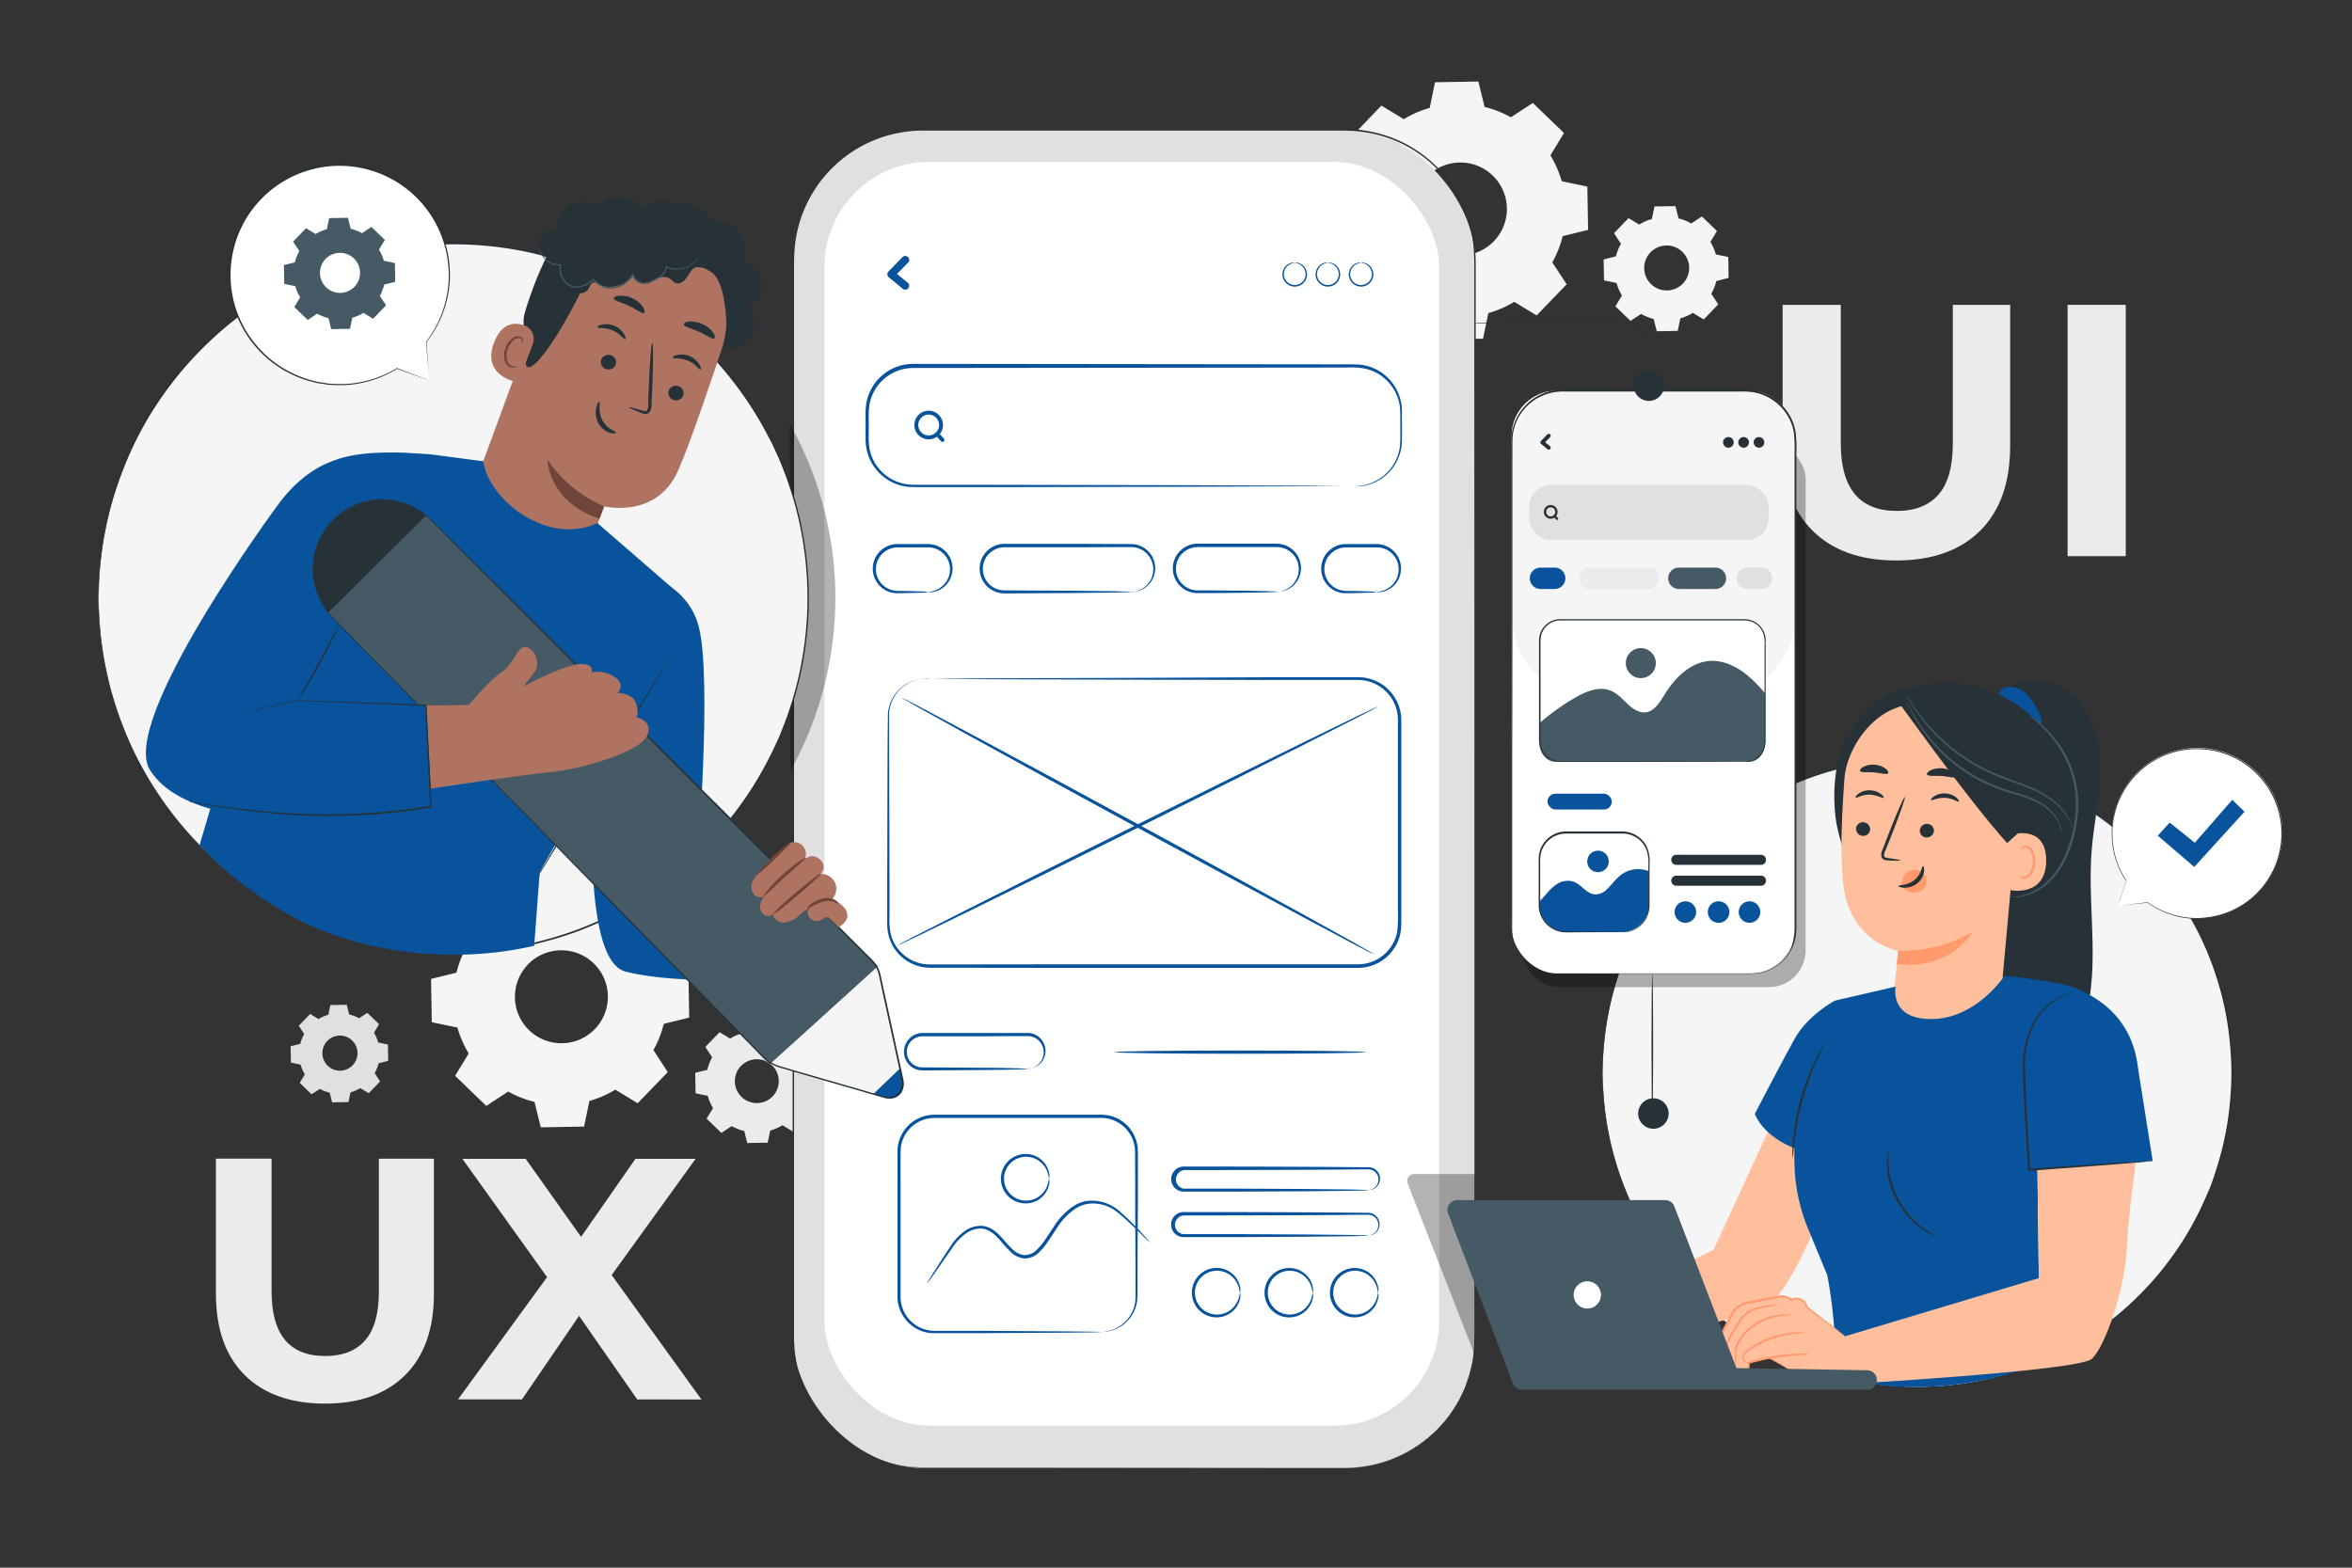 <svg xmlns="http://www.w3.org/2000/svg" viewBox="0 0 750 500"><rect x="0" y="0" width="750" height="500" fill="#333333" stroke="none"/><g id="freepik--background-complete--inject-17"><path d="M578,169.26q-9.57-9.51-9.56-27.14V97.23h18.55v44.2q0,21.52,17.86,21.53,8.7,0,13.28-5.21t4.58-16.32V97.23H641v44.89q0,17.64-9.57,27.14t-26.73,9.5Q587.5,178.76,578,169.26Z" style="fill:#ebebeb"></path><path d="M659.31,97.23h18.55v80.16H659.31Z" style="fill:#ebebeb"></path><path d="M78,438.54q-9.15-9.09-9.15-26v-43H86.6v42.33q0,20.63,17.11,20.62,8.34,0,12.72-5t4.39-15.63V369.56h17.55v43q0,16.89-9.16,26t-25.61,9.11Q87.15,447.65,78,438.54Z" style="fill:#ebebeb"></path><path d="M203.19,446.33l-18.54-26.65-18.2,26.65h-20.4l28.4-39-27-37.73h20.18l17.66,24.89,17.33-24.89h19.19l-26.76,37.07,28.63,39.7Z" style="fill:#ebebeb"></path><path d="M161,289.22a33.92,33.92,0,0,1,8.26-3.59l1.7-8.17,13.81-.24,2,8.11a33.73,33.73,0,0,1,8.38,3.29l7-4.57,9.94,9.59-4.33,7.14a33.54,33.54,0,0,1,3.59,8.26l8.18,1.7.24,13.81-8.11,2a33.38,33.38,0,0,1-3.3,8.38l4.58,7-9.6,9.94-7.13-4.33a33.54,33.54,0,0,1-8.26,3.59l-1.7,8.18-13.81.24-2-8.11a33.68,33.68,0,0,1-8.38-3.3l-7,4.58-9.93-9.6,4.32-7.13a33.92,33.92,0,0,1-3.59-8.26l-8.17-1.7-.24-13.81,8.11-2a34,34,0,0,1,3.29-8.38l-4.57-7,9.59-9.93,7.14,4.32Zm7.36,18.4a14.82,14.82,0,1,0,20.95-.37A14.82,14.82,0,0,0,168.34,307.62Z" style="fill:#f5f5f5"></path><path d="M232.8,331.26a15.72,15.72,0,0,1,3.91-1.7l.8-3.87,6.54-.11.94,3.83a16.23,16.23,0,0,1,4,1.56l3.3-2.16,4.7,4.54-2,3.38a16,16,0,0,1,1.69,3.9l3.87.81.12,6.54-3.84.94a16.16,16.16,0,0,1-1.56,4l2.16,3.31-4.54,4.7-3.37-2.05a16.1,16.1,0,0,1-3.91,1.7l-.81,3.87-6.53.11-.94-3.84a15.47,15.47,0,0,1-4-1.56l-3.3,2.17-4.71-4.54,2.05-3.38a16.32,16.32,0,0,1-1.7-3.91l-3.86-.8-.12-6.54,3.84-.94a16.16,16.16,0,0,1,1.56-4l-2.17-3.31,4.54-4.7,3.38,2.05Zm3.49,8.7a7,7,0,1,0,9.91-.17A7,7,0,0,0,236.29,340Z" style="fill:#ebebeb"></path><path d="M101.58,325a12.85,12.85,0,0,1,3.12-1.36l.65-3.09,5.22-.09.75,3.07a12.81,12.81,0,0,1,3.17,1.24l2.64-1.73,3.76,3.63-1.64,2.7a12.85,12.85,0,0,1,1.36,3.12l3.09.65.09,5.22-3.06.75a13,13,0,0,1-1.25,3.17l1.73,2.64-3.63,3.76-2.7-1.64a12.85,12.85,0,0,1-3.12,1.36l-.64,3.09-5.23.09-.75-3.07A13,13,0,0,1,102,347.3L99.33,349l-3.75-3.63,1.63-2.7a12.85,12.85,0,0,1-1.36-3.12l-3.09-.65-.09-5.22,3.07-.75A12.81,12.81,0,0,1,97,329.79l-1.73-2.64,3.63-3.76,2.7,1.64Zm2.79,7a5.6,5.6,0,1,0,7.92-.14A5.6,5.6,0,0,0,104.37,332Z" style="fill:#e0e0e0"></path><path d="M447.64,38a33.92,33.92,0,0,1,8.26-3.59l1.7-8.17L471.41,26l2,8.1a34.47,34.47,0,0,1,8.38,3.3l7-4.57,9.93,9.59-4.32,7.13A34.26,34.26,0,0,1,498,57.8l8.17,1.71.24,13.81-8.11,2A33.73,33.73,0,0,1,495,83.68l4.57,7L490,100.6l-7.14-4.33a33.54,33.54,0,0,1-8.26,3.59l-1.7,8.17-13.81.25-2-8.11a33.38,33.38,0,0,1-8.38-3.3l-7,4.58-9.94-9.6,4.33-7.13a33.54,33.54,0,0,1-3.59-8.26l-8.18-1.7L424.08,61l8.11-2a33.68,33.68,0,0,1,3.3-8.38l-4.58-7,9.6-9.94L447.64,38ZM455,56.39A14.82,14.82,0,1,0,476,56,14.82,14.82,0,0,0,455,56.39Z" style="fill:#f5f5f5"></path><path d="M522.75,71.59a16,16,0,0,1,4-1.74l.83-4,6.68-.11,1,3.92a16.58,16.58,0,0,1,4.06,1.6l3.37-2.22,4.81,4.64-2.09,3.46a16.68,16.68,0,0,1,1.74,4l3.95.82.12,6.68-3.93,1a16.16,16.16,0,0,1-1.59,4.06l2.21,3.38-4.64,4.81-3.45-2.1a16.45,16.45,0,0,1-4,1.74l-.82,4-6.69.12-1-3.92a16.51,16.51,0,0,1-4-1.6l-3.38,2.22-4.81-4.65,2.09-3.45a16.26,16.26,0,0,1-1.73-4l-4-.82-.12-6.68,3.93-1a16.09,16.09,0,0,1,1.59-4l-2.21-3.38,4.64-4.81,3.46,2.1Zm3.56,8.9a7.17,7.17,0,1,0,10.14-.18A7.17,7.17,0,0,0,526.31,80.49Z" style="fill:#f5f5f5"></path></g><g id="freepik--Device--inject-17"><rect x="252.94" y="41.39" width="217.39" height="426.82" rx="41.37" style="fill:#e0e0e0"></rect><path d="M429,468.21l3.14-.19a29.46,29.46,0,0,0,3.83-.49l1.19-.18c.41-.07.82-.2,1.25-.31l2.77-.71a42.72,42.72,0,0,0,13.17-6.94l.9-.68.84-.76,1.74-1.58c.6-.53,1.1-1.18,1.66-1.77s1.16-1.2,1.66-1.89a41.39,41.39,0,0,0,3-4.33c.44-.78,1-1.53,1.38-2.38s.81-1.7,1.23-2.56.69-1.81,1-2.72l.51-1.4c.17-.47.26-1,.4-1.46.24-1,.53-2,.74-3s.31-2.07.47-3.12c.44-4.23.28-8.73.31-13.41q0-14.05,0-30.49c0-21.88,0-46.79,0-74.33,0-55.07,0-120.65-.06-193.46V85.41c0-2.35-.09-4.68-.24-7A41.49,41.49,0,0,0,466,64.88a41,41,0,0,0-20.14-19.61,41.41,41.41,0,0,0-14.05-3.49c-2.43-.17-4.89-.14-7.36-.14H294.34a41.07,41.07,0,0,0-41,38.38c-.18,2.53-.13,5.09-.14,7.64v52.78c0,39.63,0,77.85,0,114.26s0,71,0,103.4q0,24.28,0,46.86,0,11.26,0,22.08c0,.9.09,1.79.13,2.68l.07,1.34.2,1.31c.13.88.27,1.75.4,2.63s.43,1.7.64,2.55a41.79,41.79,0,0,0,1.65,5c.31.81.73,1.57,1.09,2.35a21.52,21.52,0,0,0,1.18,2.29,41.12,41.12,0,0,0,13.69,14.39A41.62,41.62,0,0,0,290,467.81c1.54.09,3.07.18,4.59.23H325l56.12.05,35.46,0,9.22,0,3.14,0-3.14,0-9.22,0-35.46.05-56.12,0H294.6c-1.53-.05-3.07-.14-4.63-.23a42.05,42.05,0,0,1-18-6.29,41.58,41.58,0,0,1-13.82-14.51A21.74,21.74,0,0,1,257,445c-.37-.79-.79-1.56-1.11-2.38a40.68,40.68,0,0,1-1.66-5c-.22-.86-.46-1.71-.65-2.58s-.27-1.76-.41-2.65l-.2-1.33-.07-1.34c-.05-.9-.09-1.8-.14-2.7q0-10.81,0-22.09,0-22.55,0-46.86c0-32.38,0-67,0-103.4s0-74.63,0-114.26q0-14.86,0-30V87.67c0-2.55,0-5.1.14-7.68a41.62,41.62,0,0,1,41.52-38.86H424.4c2.47,0,4.92,0,7.39.14A42.18,42.18,0,0,1,446,44.81a41.85,41.85,0,0,1,24.32,33.53c.15,2.36.28,4.73.24,7.07v7q0,14,0,27.64c0,72.81,0,138.39-.05,193.46,0,27.54,0,52.45,0,74.33q0,16.41,0,30.49c0,4.68.12,9.17-.34,13.44-.16,1.06-.32,2.1-.48,3.14s-.5,2-.74,3c-.14.49-.24,1-.4,1.46s-.35.94-.52,1.41c-.37.92-.63,1.87-1.07,2.73l-1.24,2.57c-.39.85-.94,1.61-1.39,2.39a41.66,41.66,0,0,1-3,4.34c-.51.69-1.13,1.27-1.67,1.9s-1.07,1.24-1.68,1.77l-1.74,1.58-.85.77-.9.67a43,43,0,0,1-13.24,6.92l-2.78.7a12.54,12.54,0,0,1-1.25.3l-1.19.18a29.05,29.05,0,0,1-3.84.46Z" style="fill:#263238"></path><rect x="262.89" y="51.65" width="196.02" height="403.07" rx="33.43" style="fill:#fff"></rect><g style="opacity:0.3"><path d="M470.33,432.3l-21.47-54.87a2.23,2.23,0,0,1,2.07-3h19.4Z"></path></g><path d="M432.1,155.12a21.55,21.55,0,0,0,3.9-.64,14.53,14.53,0,0,0,8.64-6.83,14,14,0,0,0,1.44-3.58,14.72,14.72,0,0,0,.37-2c0-.71.1-1.42.08-2.18,0-1.51,0-3.09,0-4.72s0-3.36-.09-5.07a14.49,14.49,0,0,0-5.06-9.52,13.86,13.86,0,0,0-5.27-2.8,20.52,20.52,0,0,0-6.33-.56l-138.57.15a14.18,14.18,0,0,0-13.88,11.26,23.74,23.74,0,0,0-.3,4.8v4.89a24.66,24.66,0,0,0,.24,4.74,14.83,14.83,0,0,0,1.56,4.34,14.31,14.31,0,0,0,6.66,6,14.88,14.88,0,0,0,4.34,1.14c1.47.12,3.06.06,4.58.08h18l62.3.12,42,.16,11.41.1,3,0,.76,0,.26,0-.26,0-.76,0-3,0-11.41.1-42,.16-62.3.11-18,0c-1.54,0-3.05,0-4.67-.07a16.1,16.1,0,0,1-4.66-1.21,15.36,15.36,0,0,1-7.14-6.48,15.67,15.67,0,0,1-1.68-4.66l-.18-1.24-.07-1.25c0-.82,0-1.62,0-2.43v-4.89a23.74,23.74,0,0,1,.32-5,15.21,15.21,0,0,1,14.89-12.09l138.57.15c1.11,0,2.19,0,3.3.06a15.06,15.06,0,0,1,3.23.56,14.67,14.67,0,0,1,5.5,3A15.08,15.08,0,0,1,447,130c.12,1.81,0,3.48.05,5.13s0,3.21,0,4.72a15,15,0,0,1-6.55,12.83,14.52,14.52,0,0,1-4.42,2l-.91.22c-.28,0-.55.08-.79.11a8.1,8.1,0,0,1-1.25.12h-.76A.67.67,0,0,1,432.1,155.12Z" style="fill:#08539C"></path><path d="M412.86,83.81s-.33,0-.87.21a3.72,3.72,0,0,0-1.92,1.35,3.51,3.51,0,0,0-.45,3.29,3.47,3.47,0,0,0,6.49,0,3.51,3.51,0,0,0-.46-3.29A3.67,3.67,0,0,0,413.74,84c-.55-.16-.88-.17-.88-.21a1.69,1.69,0,0,1,.93,0,3.66,3.66,0,0,1,2.15,1.33,3.85,3.85,0,0,1,.62,3.68,3.92,3.92,0,0,1-7.39,0,3.82,3.82,0,0,1,.61-3.68,3.68,3.68,0,0,1,2.16-1.33A1.66,1.66,0,0,1,412.86,83.81Z" style="fill:#08539C"></path><path d="M423.44,83.81s-.33,0-.88.21a3.67,3.67,0,0,0-1.91,1.35,3.47,3.47,0,0,0,2.79,5.54,3.48,3.48,0,0,0,3.24-2.25,3.51,3.51,0,0,0-.45-3.29A3.72,3.72,0,0,0,424.31,84c-.54-.16-.87-.17-.87-.21a1.66,1.66,0,0,1,.92,0,3.68,3.68,0,0,1,2.16,1.33,3.82,3.82,0,0,1,.61,3.68,3.92,3.92,0,0,1-7.39,0,3.85,3.85,0,0,1,.62-3.68,3.66,3.66,0,0,1,2.15-1.33A1.69,1.69,0,0,1,423.44,83.81Z" style="fill:#08539C"></path><path d="M434,83.81s-.32,0-.87.21a3.67,3.67,0,0,0-1.91,1.35,3.47,3.47,0,1,0,5.57,0A3.67,3.67,0,0,0,434.89,84c-.55-.16-.88-.17-.88-.21a1.69,1.69,0,0,1,.93,0,3.71,3.71,0,0,1,2.16,1.33,3.85,3.85,0,0,1,.61,3.68,3.92,3.92,0,0,1-7.39,0,3.85,3.85,0,0,1,.61-3.68,3.71,3.71,0,0,1,2.16-1.33A1.65,1.65,0,0,1,434,83.81Z" style="fill:#08539C"></path><path d="M287.78,82l-4.45,4.58a1.26,1.26,0,0,0,0,1.77l4.45,3.68a1.29,1.29,0,0,0,1.77,0,1.27,1.27,0,0,0,0-1.77l-4.46-3.68v1.77l4.46-4.58A1.25,1.25,0,0,0,287.78,82Z" style="fill:#08539C"></path><path d="M299.46,135.55a3.32,3.32,0,1,1-2.73-3.27,3.35,3.35,0,0,1,2.73,3.27.63.63,0,0,0,1.25,0,4.63,4.63,0,0,0-3-4.28,4.57,4.57,0,0,0-5.51,6.62,4.57,4.57,0,0,0,8.5-2.34A.63.63,0,0,0,299.46,135.55Z" style="fill:#08539C"></path><path d="M298.38,138.88l1.49,1.65.22.24a.63.63,0,0,0,.88,0,.64.64,0,0,0,0-.89l-1.49-1.65-.21-.23a.63.63,0,0,0-.89,0,.64.64,0,0,0,0,.88Z" style="fill:#08539C"></path><path d="M295.92,188.88a18,18,0,0,0,2.47-.65,7.45,7.45,0,0,0,2.43-1.62,7,7,0,0,0-2.11-11.46,6.92,6.92,0,0,0-2.76-.57h-9.81A6.94,6.94,0,0,0,282,187a7.28,7.28,0,0,0,2.11,1.12,8,8,0,0,0,2.19.35c3,0,5.4.1,7.07.16a12.15,12.15,0,0,1,2.6.21,12.7,12.7,0,0,1-2.6.2c-1.67.06-4.08.12-7.07.16a8.32,8.32,0,0,1-2.43-.31,8.13,8.13,0,0,1-2.39-1.2,7.86,7.86,0,0,1,4.71-14.17H296a7.86,7.86,0,0,1,7.18,4.87,7.77,7.77,0,0,1,.27,5.05,7.64,7.64,0,0,1-2.18,3.53,7.5,7.5,0,0,1-2.7,1.58,7,7,0,0,1-1.93.34A1.82,1.82,0,0,1,295.92,188.88Z" style="fill:#08539C"></path><path d="M439,188.88a18,18,0,0,0,2.47-.65,7.58,7.58,0,0,0,2.44-1.62,7.11,7.11,0,0,0,1.51-7.83,7,7,0,0,0-3.63-3.63,6.92,6.92,0,0,0-2.76-.57h-9.81a6.93,6.93,0,0,0-6.82,8A7,7,0,0,0,425,187a7.54,7.54,0,0,0,2.11,1.12,8.06,8.06,0,0,0,2.19.35c3,0,5.41.1,7.08.16a12,12,0,0,1,2.59.21,12.53,12.53,0,0,1-2.59.2c-1.67.06-4.09.12-7.08.16a7.61,7.61,0,0,1-4.82-1.51,7.86,7.86,0,0,1,4.71-14.17H439a7.84,7.84,0,0,1,7.18,4.87,7.77,7.77,0,0,1,.27,5.05,7.53,7.53,0,0,1-4.88,5.11,7,7,0,0,1-1.93.34A1.82,1.82,0,0,1,439,188.88Z" style="fill:#08539C"></path><path d="M360.68,188.88c0-.06.45,0,1.26-.23a7.42,7.42,0,0,0,3.23-1.56,7.13,7.13,0,0,0,2-8.32,7.11,7.11,0,0,0-2.43-3,7,7,0,0,0-4-1.28l-4.89,0-10.81.05-24.75,0a7,7,0,0,0-5.3,2.49,6.9,6.9,0,0,0-1.49,5.5,6.83,6.83,0,0,0,3,4.64,6.62,6.62,0,0,0,2.54,1,7.62,7.62,0,0,0,1.35.13h1.44l20.22.11,13.63.16,3.7.1a5.33,5.33,0,0,1,1.3.11,6.65,6.65,0,0,1-1.3.1l-3.7.1-13.63.16-20.22.12h-1.44a10,10,0,0,1-1.53-.13,7.9,7.9,0,0,1,1.45-15.67l24.75,0,10.81.05,4.9,0a7.87,7.87,0,0,1,4.43,1.49,7.76,7.76,0,0,1,2.61,3.35,7.85,7.85,0,0,1,.51,3.74,7.63,7.63,0,0,1-2.89,5.14,7.13,7.13,0,0,1-3.45,1.46,4.44,4.44,0,0,1-1,0A.94.94,0,0,1,360.68,188.88Z" style="fill:#08539C"></path><path d="M407.07,188.88a4.48,4.48,0,0,1,1-.18,7.43,7.43,0,0,0,2.58-1,7.31,7.31,0,0,0,2.84-3.17,7.14,7.14,0,0,0,.21-5.5,7,7,0,0,0-6.71-4.54h-2l-4.24,0-18.88,0a7,7,0,0,0-4.27,1.49,6.92,6.92,0,0,0-2.13,7.94,7,7,0,0,0,2.56,3.2,7.86,7.86,0,0,0,1.8.87,7.62,7.62,0,0,0,1.93.31l4,0,7.18.07c4.39,0,7.94.1,10.39.16,1.23,0,2.18.07,2.83.1a3.08,3.08,0,0,1,1,.11,3.83,3.83,0,0,1-1,.1c-.65,0-1.6.07-2.83.1-2.45.06-6,.12-10.39.16l-7.18.07-4,0a7.82,7.82,0,0,1-4.26-1.3,8,8,0,0,1-2.95-3.63,7.92,7.92,0,0,1,2.42-9.12,8,8,0,0,1,4.91-1.72l18.88,0,4.24,0h2a8.23,8.23,0,0,1,2.05.27,7.74,7.74,0,0,1,5,10.93,7.56,7.56,0,0,1-3.17,3.26,6.89,6.89,0,0,1-2.75.82A3.19,3.19,0,0,1,407.07,188.88Z" style="fill:#08539C"></path><path d="M296.58,216.38l-.32,0-.94,0a13.49,13.49,0,0,0-3.6.62,12.4,12.4,0,0,0-5,3.17,12,12,0,0,0-3.2,7.24c0,12.33.07,30.16.12,52.19q0,4.14,0,8.46v4.37a27.86,27.86,0,0,0,.19,4.4,12.74,12.74,0,0,0,4.25,7.63,12.93,12.93,0,0,0,8.48,3.15l41.38-.05,94.81,0a12.76,12.76,0,0,0,10.44-5.09,12.34,12.34,0,0,0,2.36-5.41,41.79,41.79,0,0,0,.21-6.06q0-12.28,0-24.19t0-23.35c0-3.82,0-7.59,0-11.32,0-.93,0-1.88,0-2.78a13.72,13.72,0,0,0-.33-2.65,12.62,12.62,0,0,0-2.23-4.76,12.75,12.75,0,0,0-8.77-5,24.72,24.72,0,0,0-2.6-.09h-7.85l-20.09,0-36.05-.06-52.21-.16-14.19-.1-3.69-.05-.94,0-.32,0a1.07,1.07,0,0,1,.32,0l.94,0,3.69-.05,14.19-.1,52.21-.17L404,216l20.09,0h7.85a24.71,24.71,0,0,1,2.7.08,13.73,13.73,0,0,1,12.2,13.36c0,.94,0,1.86,0,2.8q0,5.59,0,11.32,0,11.45,0,23.35t0,24.19v3.08a16.24,16.24,0,0,1-.23,3.16,13.52,13.52,0,0,1-2.55,5.86,13.83,13.83,0,0,1-11.27,5.5l-94.81,0-41.38-.05a13.8,13.8,0,0,1-9-3.39,13.45,13.45,0,0,1-4.49-8.13,14.84,14.84,0,0,1-.19-2.29c0-.75,0-1.49,0-2.23v-4.37q0-4.32,0-8.46c.07-22.05.05-39.86.22-52.22a12.2,12.2,0,0,1,8.49-10.58,13.15,13.15,0,0,1,3.66-.53l.94,0A1.14,1.14,0,0,1,296.58,216.38Z" style="fill:#08539C"></path><path d="M287.64,222.59c.13-.25,33.9,17.83,75.41,40.38s75.07,41,74.93,41.31-33.9-17.83-75.42-40.39S287.5,222.84,287.64,222.59Z" style="fill:#08539C"></path><path d="M439.41,225.34c.13.26-34.06,17.52-76.36,38.56s-76.72,37.88-76.84,37.62S320.27,284,362.58,263,439.29,225.08,439.41,225.34Z" style="fill:#08539C"></path><path d="M327.64,341a8,8,0,0,1,1-.21,5.43,5.43,0,0,0,2.49-1.34,5.3,5.3,0,0,0,1.68-4,5.21,5.21,0,0,0-3.07-4.58,5.49,5.49,0,0,0-1.58-.41c-.54,0-1.18,0-1.8,0l-3.9,0-8.61.05-19.73,0a5,5,0,0,0-4.74,6.4,5,5,0,0,0,2.88,3.15,5.34,5.34,0,0,0,2.11.38h2.3l16.12.11c4.58,0,8.29.1,10.86.16,1.28,0,2.28.07,2.95.1a3.34,3.34,0,0,1,1,.11,4.15,4.15,0,0,1-1,.1c-.67,0-1.67.07-2.95.1-2.57.06-6.28.12-10.86.16l-16.12.11h-2.3a6.23,6.23,0,0,1-2.49-.43,6,6,0,0,1,2.24-11.51l19.73,0,8.61,0,3.9,0c.64,0,1.22,0,1.88,0a6.24,6.24,0,0,1,1.8.51,5.8,5.8,0,0,1,3.35,5.24,5.66,5.66,0,0,1-2,4.3,5.28,5.28,0,0,1-2.72,1.25,4.85,4.85,0,0,1-.78,0A.72.72,0,0,1,327.64,341Z" style="fill:#08539C"></path><path d="M351.07,424.87a22.11,22.11,0,0,0,2.68-.44,11.28,11.28,0,0,0,6.26-4.29,10.86,10.86,0,0,0,2-5.12,24,24,0,0,0,.09-3.21c0-1.12,0-2.29,0-3.51,0-4.84-.05-10.36-.08-16.46s0-12.78-.06-19.95c0-.9,0-1.8,0-2.71s0-1.85-.05-2.72a10.9,10.9,0,0,0-11.46-9.91l-52.47,0a12.06,12.06,0,0,0-3.27.51,11.37,11.37,0,0,0-2.94,1.46,10.78,10.78,0,0,0-3.92,5.1c-.85,2-.65,4.23-.68,6.48s0,4.45,0,6.64c0,8.78,0,17.25,0,25.31v11.78A10.88,10.88,0,0,0,297,424.4c.82.06,1.68.06,2.53.06H302l9.57,0,28.9.17,7.85.1,2,.05a3.81,3.81,0,0,1,.7.05,3.2,3.2,0,0,1-.7.06l-2,.05-7.85.1-28.9.16-9.57,0h-2.52c-.85,0-1.7,0-2.61,0a11.78,11.78,0,0,1-10.68-11.35c0-3.82,0-7.76,0-11.8,0-8.06,0-16.53,0-25.31v-6.64c0-1.12,0-2.2,0-3.38a10.84,10.84,0,0,1,.71-3.46,11.77,11.77,0,0,1,4.29-5.59,12.33,12.33,0,0,1,3.23-1.6,12.74,12.74,0,0,1,3.58-.56l52.47,0a15.43,15.43,0,0,1,3.09.27,12.23,12.23,0,0,1,2.9,1,12,12,0,0,1,4.46,4,11.88,11.88,0,0,1,1.89,5.49c.07,1,.05,1.88.05,2.8s0,1.81,0,2.71c0,7.17,0,13.85-.06,19.95s-.06,11.62-.08,16.46c0,1.22,0,2.39,0,3.51a25.27,25.27,0,0,1-.13,3.28,11.44,11.44,0,0,1-2.19,5.29,11.29,11.29,0,0,1-6.54,4.25,8.8,8.8,0,0,1-2,.26A2.83,2.83,0,0,1,351.07,424.87Z" style="fill:#08539C"></path><path d="M366.73,396.3a28.83,28.83,0,0,1-2.71-2.59c-1.71-1.68-4.18-4.16-7.48-6.88a12.32,12.32,0,0,0-6.13-2.83,11.55,11.55,0,0,0-3.76,0,10.27,10.27,0,0,0-3.67,1.46,20.57,20.57,0,0,0-6,6.28l-2.61,3.94a21.12,21.12,0,0,1-3.16,3.86,6.41,6.41,0,0,1-4.81,1.82A7.49,7.49,0,0,1,322,399c-2.28-2.22-3.9-4.81-6.23-6.21A6.93,6.93,0,0,0,314,392a6,6,0,0,0-1.89-.14,8.37,8.37,0,0,0-3.52,1.15,16.66,16.66,0,0,0-4.82,4.83l-5.83,8.36c-.69,1-1.24,1.75-1.62,2.25a3.75,3.75,0,0,1-.63.75,3.52,3.52,0,0,1,.45-.86c.33-.55.82-1.34,1.47-2.36,1.29-2,3.16-5,5.56-8.57a17.07,17.07,0,0,1,5-5.14A9.14,9.14,0,0,1,312,391a7,7,0,0,1,2.18.13,7.88,7.88,0,0,1,2.08.86c2.61,1.57,4.27,4.23,6.44,6.3a6.5,6.5,0,0,0,3.79,2,5.36,5.36,0,0,0,4-1.57,20.42,20.42,0,0,0,3-3.66l2.62-3.93a21.27,21.27,0,0,1,6.31-6.52,11,11,0,0,1,4-1.55,12.23,12.23,0,0,1,4.06.09,13.06,13.06,0,0,1,6.45,3.11,86,86,0,0,1,7.31,7.17c.81.89,1.42,1.6,1.83,2.09A4.28,4.28,0,0,1,366.73,396.3Z" style="fill:#08539C"></path><path d="M334.55,375.93c-.1,0-.1-.66-.43-1.77a7.46,7.46,0,0,0-2.74-3.85,6.88,6.88,0,0,0-3-1.26,7.18,7.18,0,0,0-3.67.34,7,7,0,0,0-4.55,6.54,7.05,7.05,0,0,0,1.34,4.1,7,7,0,0,0,3.21,2.44,7.06,7.06,0,0,0,6.65-.91,7.44,7.44,0,0,0,2.74-3.86c.33-1.11.33-1.77.43-1.77a3.89,3.89,0,0,1,0,1.87,7.42,7.42,0,0,1-2.68,4.34,7.63,7.63,0,0,1-3.27,1.53,7.83,7.83,0,0,1-4.15-.3,7.69,7.69,0,0,1-3.71-2.74,7.88,7.88,0,0,1,7.86-12.43,7.74,7.74,0,0,1,3.27,1.52,7.43,7.43,0,0,1,2.68,4.35A3.82,3.82,0,0,1,334.55,375.93Z" style="fill:#08539C"></path><path d="M439.46,412.28c-.09,0-.1-.66-.43-1.77a7.41,7.41,0,0,0-2.73-3.86,7.22,7.22,0,0,0-3-1.26,7,7,0,0,0-3.66.35,7,7,0,0,0,0,13.08,7.11,7.11,0,0,0,6.65-.92,7.43,7.43,0,0,0,2.73-3.85c.33-1.11.34-1.78.43-1.77a3.53,3.53,0,0,1,0,1.86,7.43,7.43,0,0,1-2.68,4.35,7.63,7.63,0,0,1-3.27,1.52,7.85,7.85,0,0,1-7.86-3,7.86,7.86,0,0,1,0-9.4,7.74,7.74,0,0,1,3.71-2.74,7.83,7.83,0,0,1,4.15-.3,7.52,7.52,0,0,1,3.27,1.53,7.42,7.42,0,0,1,2.68,4.34A3.59,3.59,0,0,1,439.46,412.28Z" style="fill:#08539C"></path><path d="M418.6,412.28c-.09,0-.1-.66-.43-1.77a7.41,7.41,0,0,0-2.73-3.86,7.17,7.17,0,0,0-3-1.26,7,7,0,0,0-3.66.35,7,7,0,0,0,0,13.08,7,7,0,0,0,3.66.34,6.92,6.92,0,0,0,3-1.26,7.43,7.43,0,0,0,2.73-3.85c.33-1.11.34-1.78.43-1.77a3.58,3.58,0,0,1,0,1.86,7.43,7.43,0,0,1-2.68,4.35,7.72,7.72,0,0,1-3.28,1.52,7.85,7.85,0,0,1-7.86-3,8,8,0,0,1-1.55-4.7,7.85,7.85,0,0,1,1.56-4.7,7.67,7.67,0,0,1,3.7-2.74,7.83,7.83,0,0,1,4.15-.3,7.62,7.62,0,0,1,3.28,1.53,7.42,7.42,0,0,1,2.68,4.34A3.64,3.64,0,0,1,418.6,412.28Z" style="fill:#08539C"></path><path d="M395.41,412.28c-.1,0-.1-.66-.43-1.77a7.5,7.5,0,0,0-2.74-3.86,7.06,7.06,0,0,0-6.65-.91,6.93,6.93,0,0,0-3.21,2.44,6.93,6.93,0,0,0,0,8.19,6.88,6.88,0,0,0,3.21,2.45,7.08,7.08,0,0,0,3.67.34,6.88,6.88,0,0,0,3-1.26,7.52,7.52,0,0,0,2.74-3.85c.33-1.11.33-1.78.43-1.77a3.82,3.82,0,0,1,0,1.86,7.43,7.43,0,0,1-2.68,4.35,7.74,7.74,0,0,1-3.27,1.52,7.88,7.88,0,0,1-7.86-12.43,7.71,7.71,0,0,1,3.7-2.74,7.87,7.87,0,0,1,4.16-.3,7.63,7.63,0,0,1,3.27,1.53,7.42,7.42,0,0,1,2.68,4.34A3.89,3.89,0,0,1,395.41,412.28Z" style="fill:#08539C"></path><path d="M436.24,379.64a5.51,5.51,0,0,0,1.33-.38,3.41,3.41,0,0,0,2-3.09,3.29,3.29,0,0,0-1.12-2.42,3.23,3.23,0,0,0-1.36-.71,3.59,3.59,0,0,0-.81-.09h-.92l-8.5.08c-12.58.09-30,.15-49.17.15a3,3,0,0,0-.32,5.92c1.05,0,2.27,0,3.38,0l13.05,0,22.11.11,14.91.17,4.05.1a7.83,7.83,0,0,1,1.41.1,7.13,7.13,0,0,1-1.41.11l-4.05.1-14.91.16-22.11.11-13.05,0c-1.16,0-2.23,0-3.48,0a4,4,0,0,1,.42-8c19.2,0,36.59.05,49.17.15l8.5.08h.92a3.65,3.65,0,0,1,.37,7.29C436.36,379.67,436.24,379.66,436.24,379.64Z" style="fill:#08539C"></path><path d="M436.24,394.1a7,7,0,0,0,1.33-.38,3.54,3.54,0,0,0,1.27-1,3.4,3.4,0,0,0,.69-2.07,3.29,3.29,0,0,0-1.12-2.42,3.35,3.35,0,0,0-2.17-.8h-.92l-8.5.08c-12.58.09-30,.15-49.17.15a3,3,0,0,0-2.54,1.43A3,3,0,0,0,375,392a3,3,0,0,0,2.33,1.61c1.05,0,2.27,0,3.38,0l13.05,0,22.11.11,14.91.16,4.05.1a6.27,6.27,0,0,1,1.41.11,7.83,7.83,0,0,1-1.41.1l-4.05.1-14.91.16-22.11.12-13.05,0c-1.16,0-2.23,0-3.48,0a4,4,0,0,1,.42-8c19.2,0,36.59.06,49.17.15l8.5.08h.92a3.68,3.68,0,0,1,.94.13,3.57,3.57,0,0,1,1.56.87,3.67,3.67,0,0,1,.35,5,3.61,3.61,0,0,1-1.43,1,3.68,3.68,0,0,1-1.05.22A1.15,1.15,0,0,1,436.24,394.1Z" style="fill:#08539C"></path><path d="M435.41,335.57c0,.29-17.91.52-40,.52s-40-.23-40-.52,17.91-.52,40-.52S435.41,335.28,435.41,335.57Z" style="fill:#08539C"></path></g><g id="freepik--character-2--inject-17"><circle cx="611.41" cy="342.22" r="100.36" transform="translate(-62.91 532.56) rotate(-45)" style="fill:#f5f5f5"></circle><path d="M511,342.22s0-.55,0-1.63c0-.54,0-1.21,0-2s0-1.73.12-2.77a98.5,98.5,0,0,1,6.85-30.8,97.2,97.2,0,0,1,7-14.18,101.8,101.8,0,0,1,25.49-28.62,100.27,100.27,0,0,1,42.33-18.84,100.58,100.58,0,0,1,25.93-1.46,101.73,101.73,0,0,1,13.49,1.88,108.63,108.63,0,0,1,13.45,3.82,100.87,100.87,0,0,1,46.8,35.07,98.23,98.23,0,0,1,8.21,13.2c.58,1.17,1.23,2.31,1.75,3.52l1.63,3.6c1,2.45,2,4.9,2.78,7.43A98.34,98.34,0,0,1,710.71,326a100.44,100.44,0,0,1,0,32.4A97.55,97.55,0,0,1,706.88,374c-.8,2.53-1.8,5-2.77,7.44s-2.14,4.81-3.38,7.11a99.36,99.36,0,0,1-8.21,13.21,100.85,100.85,0,0,1-46.81,35.08,108.63,108.63,0,0,1-13.45,3.82,101.91,101.91,0,0,1-39.43.42,100.15,100.15,0,0,1-42.32-18.85A101.49,101.49,0,0,1,525,393.59a96.71,96.71,0,0,1-7-14.18,98.52,98.52,0,0,1-6.85-30.79c-.09-1-.1-2-.12-2.77s0-1.46,0-2c0-1.08,0-1.63,0-1.63s0,.55.07,1.63c0,.54,0,1.21.06,2s.05,1.72.15,2.77a98.89,98.89,0,0,0,7,30.7,96.41,96.41,0,0,0,7,14.12,101.43,101.43,0,0,0,25.46,28.48,100.06,100.06,0,0,0,42.18,18.72,100.27,100.27,0,0,0,25.83,1.42,99.1,99.1,0,0,0,13.42-1.88,106.07,106.07,0,0,0,13.39-3.82,100.34,100.34,0,0,0,46.56-34.92,98.91,98.91,0,0,0,8.16-13.14c1.23-2.3,2.28-4.69,3.36-7.08s2-4.88,2.76-7.4a97.72,97.72,0,0,0,3.81-15.5,107.83,107.83,0,0,0,1.31-16.11,109.42,109.42,0,0,0-1.31-16.12,97.22,97.22,0,0,0-3.81-15.48c-.8-2.53-1.8-5-2.77-7.4-.54-1.2-1.07-2.39-1.61-3.58s-1.17-2.33-1.75-3.5A98.91,98.91,0,0,0,692.1,283a100.31,100.31,0,0,0-46.55-34.91,105.6,105.6,0,0,0-13.39-3.82,101.71,101.71,0,0,0-39.24-.46,100.22,100.22,0,0,0-42.18,18.71A101.48,101.48,0,0,0,525.27,291a96,96,0,0,0-7,14.13,98.7,98.7,0,0,0-7,30.7c-.1,1.05-.13,2-.15,2.77s0,1.46-.06,2C511.07,341.67,511,342.22,511,342.22Z" style="fill:#263238"></path><path d="M569.82,358.6l-5.08.22-18.32,39.76-29,14.44,1.38,14.91s35.67-6.58,44.56-11.55,20.23-37.32,20.23-37.32c.06.23-12-20.46-12-20.46" style="fill:#ffbf9d"></path><path d="M519.13,394.94l-3.71-3.9a4.23,4.23,0,0,0-2.4-.67l-11.77.36a7.36,7.36,0,0,0-5.44,3.3l-4.28,7.28s-2.88,5-2.51,6.19A2.15,2.15,0,0,0,491.5,409s.41,2.3,1.18,2.77a3.61,3.61,0,0,0,2.86.18,2.42,2.42,0,0,0,2.32,1.4,2.31,2.31,0,0,0,.61-.11c1.39-.42,2-3.13,2-3.13l6-1.1s8.57,5.73,11.59,9.48,10.93.89,10.93.89l3-14.15Z" style="fill:#ffbf9d"></path><path d="M510.46,396.63a8.92,8.92,0,0,1-2.57.43c-1.62.18-3.92.25-6.5.58l.28-.2a24.43,24.43,0,0,1-1.53,2.81,31.3,31.3,0,0,1-5.66,6.7,10.85,10.85,0,0,1-3,2.11c-.07-.1,1-.93,2.59-2.5a38.42,38.42,0,0,0,5.39-6.7,26.78,26.78,0,0,0,1.51-2.72l.08-.19.2,0c2.65-.3,4.94-.27,6.56-.32A12.41,12.41,0,0,1,510.46,396.63Z" style="fill:#ff9a6c"></path><path d="M510.73,402.25a5.84,5.84,0,0,1-2.21.59,17.2,17.2,0,0,1-5.76-.2l.42-.24a20.64,20.64,0,0,1-.86,2.13,17.93,17.93,0,0,1-4.42,5.81,7.56,7.56,0,0,1-2.53,1.66c-.06-.1.87-.76,2.17-2a20.79,20.79,0,0,0,4.11-5.75,20,20,0,0,0,.84-2l.12-.31.3.07C507.32,402.91,510.71,402,510.73,402.25Z" style="fill:#ff9a6c"></path><path d="M525.67,405.15l-10.49-4.88a11.19,11.19,0,0,0-4.57-1.36,10.92,10.92,0,0,0-4.86,1.62l-5.65,2.92a1.38,1.38,0,0,0-.75.67,1.29,1.29,0,0,0,.49,1.2,8.31,8.31,0,0,0,10.93.44,22.48,22.48,0,0,0,3.54,7c1.7,2,4.33,3.42,6.92,2.95" style="fill:#ffbf9d"></path><path d="M521.23,415.7s-.1.05-.29.09a3.85,3.85,0,0,1-.85.1,6.75,6.75,0,0,1-3.16-.77,9.83,9.83,0,0,1-3.72-3.39,27.62,27.62,0,0,1-2.75-5.85l.53.13a8.33,8.33,0,0,1-6.11,1.91,8.72,8.72,0,0,1-3.41-.95,8.17,8.17,0,0,1-1.51-1.05,4.45,4.45,0,0,1-.68-.69,1.38,1.38,0,0,1-.3-1.14,1.32,1.32,0,0,1,.63-.79c.25-.15.46-.25.68-.37l1.31-.67,2.56-1.32a23.28,23.28,0,0,1,5.06-2.21,7.82,7.82,0,0,1,5,.76c1.42.65,2.69,1.28,3.88,1.84l5.59,2.73a13.22,13.22,0,0,1,2,1.09,12.64,12.64,0,0,1-2.12-.83l-5.69-2.51L514,400.05a7.2,7.2,0,0,0-4.59-.65,23.45,23.45,0,0,0-4.87,2.18l-2.55,1.33-1.31.68c-.45.23-.91.45-.93.68s.31.75.75,1.1a7.07,7.07,0,0,0,1.36.95,8.37,8.37,0,0,0,3.12.89,7.79,7.79,0,0,0,5.63-1.7l.36-.31.16.45a28.86,28.86,0,0,0,2.58,5.78,9.89,9.89,0,0,0,3.45,3.35A7.54,7.54,0,0,0,521.23,415.7Z" style="fill:#ff9a6c"></path><path d="M667,271.05c.65-8.12,2.48-16.14,2.72-24.28s-1.33-16.76-6.6-23-15-9.11-21.92-4.85l-1.83,6.82c.48,31.53-2,63.37-1.55,94.9.06,4.14,3.15,8.09,4.78,11.91s5.17,7.1,9.31,7.13c5.42,0,9.34-5.2,11.36-10.22C670.58,311.27,665.39,290.64,667,271.05Z" style="fill:#263238"></path><path d="M650.27,227.57a22.85,22.85,0,0,0-3.76-5.88,7.8,7.8,0,0,0-6.25-2.58,3.22,3.22,0,0,0-2.66,1.69,1.74,1.74,0,0,0,1.34,2.43l.22.21q3.44,3.48,7,6.82a6.31,6.31,0,0,0,2,1.42,2.21,2.21,0,0,0,2.31-.32C651.42,230.4,650.87,228.78,650.27,227.57Z" style="fill:#08539C"></path><path d="M654.32,235.86c-7.43-10.45-17.93-16.89-30.71-18-7.21-.61-10.3.69-15.59,1.74a22.85,22.85,0,0,0-13.57,7.71c-4,5-7.53,10.62-8.66,16.93a55.1,55.1,0,0,0-.21,18.26,72.31,72.31,0,0,0,8.3,22.14l11,2.1c9.19.94,18.5,1.87,27.61.38s18.15-5.72,23.49-13.25C663.37,263.43,661.75,246.32,654.32,235.86Z" style="fill:#263238"></path><path d="M639.49,234.75l-21.62-10.34-5.85.28c-13.06-.84-23,12.95-23.85,23.52-.89,11.75-1.52,26.13-.24,34.92,2.57,17.67,17.34,20.13,17.34,20.13s-.93,9.26-1.44,15.1l34.18-.14,7-77.11A6.2,6.2,0,0,0,639.49,234.75Z" style="fill:#ffbf9d"></path><path d="M614.33,280.82a3.68,3.68,0,0,0-1.12-2.37,3.82,3.82,0,0,0-4.58-.58,5.09,5.09,0,0,0-2.25,4.64h0a4.62,4.62,0,0,0,3.17,2.14,6.2,6.2,0,0,0,.62.06,4.14,4.14,0,0,0,2.86-.92A3.65,3.65,0,0,0,614.33,280.82Z" style="fill:#ff9a6c"></path><path d="M591.85,264.27a2.26,2.26,0,0,0,2.15,2.31,2.16,2.16,0,0,0,2.36-2,2.27,2.27,0,0,0-2.15-2.32A2.17,2.17,0,0,0,591.85,264.27Z" style="fill:#263238"></path><path d="M591.75,254.36c.28.3,2-1,4.44-.91s4.2,1.28,4.47,1c.13-.13-.15-.66-.92-1.24a6.17,6.17,0,0,0-3.57-1.15,6,6,0,0,0-3.54,1.09C591.88,253.7,591.62,254.23,591.75,254.36Z" style="fill:#263238"></path><path d="M606.05,274.44c0-.14-1.5-.42-3.95-.77-.62-.07-1.21-.2-1.31-.63a3.16,3.16,0,0,1,.44-1.83q.91-2.25,1.9-4.71c2.64-6.71,4.56-12.22,4.29-12.33s-2.63,5.25-5.27,12l-1.82,4.74a3.61,3.61,0,0,0-.36,2.44,1.6,1.6,0,0,0,1,.92,4,4,0,0,0,1.06.16C604.5,274.55,606,274.58,606.05,274.44Z" style="fill:#263238"></path><path d="M605.24,303.24a44.86,44.86,0,0,0,23.71-6s-6.46,12.15-24.09,10.27Z" style="fill:#ff9a6c"></path><path d="M613.19,276.21c-.4,0-.44,2.62-2.72,4.46s-5.1,1.52-5.12,1.89c0,.17.62.52,1.81.57a6.56,6.56,0,0,0,4.27-1.43,5.7,5.7,0,0,0,2.11-3.74C613.65,276.86,613.37,276.2,613.19,276.21Z" style="fill:#263238"></path><path d="M593.15,245.92c.41.6,2.27.23,4.45.44s4,.8,4.46.28c.21-.26,0-.84-.76-1.45a6.91,6.91,0,0,0-7.18-.58C593.29,245.09,593,245.63,593.15,245.92Z" style="fill:#263238"></path><path d="M616.69,264.93a2.28,2.28,0,0,1-2.3,2.17,2.16,2.16,0,0,1-2.22-2.16,2.26,2.26,0,0,1,2.29-2.17A2.17,2.17,0,0,1,616.69,264.93Z" style="fill:#263238"></path><path d="M624.63,255.65c-.29.28-1.94-1.07-4.37-1.19s-4.27,1-4.52.7c-.13-.14.19-.66,1-1.18a6.19,6.19,0,0,1,3.64-.93,6,6,0,0,1,3.46,1.32C624.55,255,624.78,255.52,624.63,255.65Z" style="fill:#263238"></path><path d="M623.7,247.78c-.5.53-2.35-.14-4.6-.28s-4.19.16-4.6-.44c-.18-.29.15-.83,1-1.31a7.4,7.4,0,0,1,7.42.58C623.7,246.94,623.93,247.52,623.7,247.78Z" style="fill:#263238"></path><path d="M639.94,270.44c0-1.32,1.58-4.39,2.88-4.58,3.47-.49,9.71-.14,9.66,8.66-.08,12-12.14,9.47-12.16,9.13S639.87,275,639.94,270.44Z" style="fill:#ffbf9d"></path><path d="M643.67,279.27c.05,0,.21.15.56.32a2.09,2.09,0,0,0,1.56,0c1.28-.46,2.36-2.47,2.43-4.64a6.93,6.93,0,0,0-.56-3,2.45,2.45,0,0,0-1.57-1.62,1.06,1.06,0,0,0-1.24.57c-.16.33-.09.57-.15.59s-.26-.2-.16-.69a1.32,1.32,0,0,1,.48-.76,1.54,1.54,0,0,1,1.16-.29,3,3,0,0,1,2.18,1.87,7.18,7.18,0,0,1,.7,3.36c-.09,2.42-1.35,4.68-3.09,5.18a2.23,2.23,0,0,1-1.91-.34C643.69,279.57,643.62,279.3,643.67,279.27Z" style="fill:#ff9a6c"></path><path d="M643.31,265.93l-3.26,2.95c-12.29-13.47-35.83-46.71-34.53-44.73a38.45,38.45,0,0,1,18.92-.77c9.65,2.33,27.85,8.48,26.79,20S643.31,265.93,643.31,265.93Z" style="fill:#263238"></path><path d="M660.89,264.47a3.32,3.32,0,0,0-.14-.71,11.12,11.12,0,0,0-.69-1.94,17.36,17.36,0,0,0-4.62-6,33,33,0,0,0-9.75-5.53c-3.92-1.57-8.36-2.89-12.67-5.1a58.73,58.73,0,0,1-11.38-7.43,61.82,61.82,0,0,1-7.86-7.87,64.68,64.68,0,0,1-4.44-6.06c-.44-.7-.8-1.28-1.09-1.73a3.37,3.37,0,0,0-.41-.59,3,3,0,0,0,.31.65c.22.42.53,1,1,1.8a54.59,54.59,0,0,0,4.31,6.21,58.63,58.63,0,0,0,7.83,8,57.39,57.39,0,0,0,11.47,7.54c4.36,2.23,8.84,3.54,12.73,5.08a33.1,33.1,0,0,1,9.68,5.34,17.92,17.92,0,0,1,4.69,5.74C660.62,263.51,660.82,264.48,660.89,264.47Z" style="fill:#455a64"></path><path d="M657.27,266.11a6.27,6.27,0,0,0-.28-2.64,12.27,12.27,0,0,0-4.12-6c-2.37-2-5.87-3.43-9.73-4.6A58.54,58.54,0,0,1,631,248.14a52.64,52.64,0,0,1-10.61-7.59,53.84,53.84,0,0,1-7.08-8,57.45,57.45,0,0,1-3.84-6.11c-.37-.7-.66-1.28-.9-1.74a2.61,2.61,0,0,0-.35-.59,2.72,2.72,0,0,0,.24.64c.21.47.47,1.07.8,1.8a47.51,47.51,0,0,0,3.69,6.25A51.93,51.93,0,0,0,620,241a51.18,51.18,0,0,0,10.7,7.71A57.66,57.66,0,0,0,643,253.47c3.85,1.13,7.28,2.45,9.61,4.39a12.35,12.35,0,0,1,4.17,5.68A14,14,0,0,1,657.27,266.11Z" style="fill:#455a64"></path><path d="M641.53,286.18c0-.08,1-.15,2.84-.49a17.26,17.26,0,0,0,7-3.29,24.25,24.25,0,0,0,6.87-9.1,42.12,42.12,0,0,0,3.53-13.65,32.25,32.25,0,0,0-1.63-13.92,34.83,34.83,0,0,0-5.55-10.09c-4.12-5.18-7.71-7.39-7.56-7.55a2.69,2.69,0,0,1,.64.39c.4.29,1,.67,1.73,1.27a36.76,36.76,0,0,1,5.63,5.54,34.12,34.12,0,0,1,5.8,10.2,35.17,35.17,0,0,1,1.63,6.76,35.84,35.84,0,0,1,.1,7.48,41.75,41.75,0,0,1-3.66,13.88,24.23,24.23,0,0,1-7.19,9.23,16.6,16.6,0,0,1-7.24,3.15,15.26,15.26,0,0,1-2.15.2A2.58,2.58,0,0,1,641.53,286.18Z" style="fill:#455a64"></path><polygon points="604.5 314.67 637.84 311.07 643.94 316.62 620.14 330.61 609.64 336.05 599.27 332.9 595.99 326.72 604.5 314.67" style="fill:#ffbf9d"></polygon><path d="M559.57,355.26s10.45-20.06,13-24.44c4.41-7.47,12.64-11.7,12.64-11.7l19.26-4.45s-2,9.65,10,10.31c15.25.85,24.71-13.77,24.71-13.77S656.6,313,661.4,315s18.39,7.7,20.38,25.77l4.66,29.49-36.75,2.8.51,39.26.18,22.39c-16.41,6.83-40.89,10.74-63.85,4.59-1.39-.38-.67-16.33-3.87-32.65L576.6,392a57,57,0,0,1-4.28-18.47c-.23-4.18-.12-7.34-.12-7.34S562.77,362.92,559.57,355.26Z" style="fill:#08539C"></path><path d="M588.52,426.14l61.61-18.49-.44-34.57,31.37-2.39s-2.5,17.91-2.87,27.1c-.52,13.21-6.88,31.68-11.13,35.59s-80.18,8.18-80.18,8.18Z" style="fill:#ffbf9d"></path><path d="M553.58,437A2.43,2.43,0,0,0,556,438.2a3.93,3.93,0,0,0,.6-.17c1.35-.56,1-3.37,1-3.37l6.56-1.6s9.06,4.9,12.42,8.36,11-.15,11-.15l1.62-14.36L576.11,416.8s.8.6-.2-1.4-4.79-.92-4.79-.92c-.67-1-3.21-1.15-3.21-1.15l-10.63,2.06a7.37,7.37,0,0,0-5.11,3.8l-4,7.52s-2,5.36-1.51,6.53a2.13,2.13,0,0,0,2.6,1.21s.79,3.36,1.7,3.41a7.33,7.33,0,0,0,2.6-.84Z" style="fill:#ffbf9d"></path><path d="M575.61,425.08c0,.12-1.44.1-3.72.37a32.69,32.69,0,0,0-8.62,2.32,30.11,30.11,0,0,0-4.36,2.28c-1.24.83-2.55,1.53-2.89,2.51a1.3,1.3,0,0,0,.22,1.26,1.89,1.89,0,0,0,.86.63,2.89,2.89,0,0,0,.95.06s-.31.32-1,.19a2,2,0,0,1-1.09-.63,1.72,1.72,0,0,1-.38-1.66,3.41,3.41,0,0,1,1.22-1.61c.55-.43,1.13-.87,1.78-1.29a28.44,28.44,0,0,1,4.44-2.37,28,28,0,0,1,8.84-2.17A12.53,12.53,0,0,1,575.61,425.08Z" style="fill:#ff9a6c"></path><path d="M576.89,431.86c0,.21-4.37.36-9.71,1.09s-9.6,1.72-9.65,1.52a11.24,11.24,0,0,1,2.74-.89,63.26,63.26,0,0,1,6.82-1.31,59.49,59.49,0,0,1,6.92-.54A11,11,0,0,1,576.89,431.86Z" style="fill:#ff9a6c"></path><path d="M553.62,436.74a5.4,5.4,0,0,1-.22-1.13,25.48,25.48,0,0,1-.25-3.14,13.25,13.25,0,0,1,.13-2.2,6.8,6.8,0,0,1,.87-2.42,14.75,14.75,0,0,1,3.7-4.42,20,20,0,0,1,4.93-3,18.5,18.5,0,0,1,4.57-1.06c1.33-.15,2.4-.21,3.14-.24a3.82,3.82,0,0,1,1.15,0,35.64,35.64,0,0,1-4.22.69A19.76,19.76,0,0,0,563,421a21.13,21.13,0,0,0-4.73,2.93,14.78,14.78,0,0,0-3.58,4.21,8.18,8.18,0,0,0-1.07,4.3C553.58,435.09,553.77,436.73,553.62,436.74Z" style="fill:#ff9a6c"></path><path d="M567.6,416.09c0,.1-1.59.27-4.13.76s-6.37,1.06-8.36,4.63c-2.19,3.29-4,6.37-4.76,8.83a22.11,22.11,0,0,0-.7,4.1,3,3,0,0,1-.15-1.14,10.68,10.68,0,0,1,.39-3.09c.62-2.59,2.45-5.78,4.66-9.08a11.66,11.66,0,0,1,1.92-2.27,7.52,7.52,0,0,1,2.43-1.38,22.46,22.46,0,0,1,4.49-1.07A16.65,16.65,0,0,1,567.6,416.09Z" style="fill:#ff9a6c"></path><path d="M574.08,439.31a3.58,3.58,0,0,1-.68-.43l-1.9-1.31a75.12,75.12,0,0,0-7.42-4.3h.15l-6.55,1.65.21-.3a6.84,6.84,0,0,1,0,1.63,3.06,3.06,0,0,1-.63,1.66,1.68,1.68,0,0,1-.85.47,2.41,2.41,0,0,1-.93.13,2.75,2.75,0,0,1-1.72-.79,2.83,2.83,0,0,1-.32-.37l-.07-.1,0-.05,0,0h0l.4.11h0l-.2.1c-.28.13-.55.26-.84.37a7.74,7.74,0,0,1-.89.3,3.86,3.86,0,0,1-.49.09,1.11,1.11,0,0,1-.62-.07,1.91,1.91,0,0,1-.72-.83,5.91,5.91,0,0,1-.4-.89,16.34,16.34,0,0,1-.57-1.84l.41.24a2.51,2.51,0,0,1-2.54-.66,2,2,0,0,1-.56-1.3,6.1,6.1,0,0,1,.13-1.3,37.28,37.28,0,0,1,1.46-4.92h0v0l2.12-4q.68-1.29,1.35-2.55a13.66,13.66,0,0,1,1.5-2.48,7,7,0,0,1,2.28-1.78,9.44,9.44,0,0,1,2.69-.78l10-1.92h.08a9.8,9.8,0,0,1,1.81.33,3,3,0,0,1,1.62,1l-.38-.09a3.72,3.72,0,0,1,3.46-.07,4.32,4.32,0,0,1,1.91,2.58l-.09-.13,9,6.92,2.43,1.92a5.82,5.82,0,0,1,.82.7,5.87,5.87,0,0,1-.91-.59l-2.51-1.8c-2.22-1.64-5.33-3.94-9.15-6.74l-.06-.05,0-.09a3.85,3.85,0,0,0-1.68-2.24,3.18,3.18,0,0,0-2.92.1l-.22.12-.16-.21a2.44,2.44,0,0,0-1.31-.71,8.44,8.44,0,0,0-1.68-.3H568l-10,2a8.74,8.74,0,0,0-2.52.73,6.47,6.47,0,0,0-2.06,1.62,13,13,0,0,0-1.42,2.36l-1.34,2.55-2.13,4,0,0a37.52,37.52,0,0,0-1.44,4.81,5.88,5.88,0,0,0-.13,1.15,1.4,1.4,0,0,0,.39.88,1.86,1.86,0,0,0,1.86.47l.33-.08.08.32a17.27,17.27,0,0,0,.54,1.77,3.27,3.27,0,0,0,.8,1.38,1,1,0,0,0,.28,0l.4-.08a6.55,6.55,0,0,0,.82-.27c.26-.1.53-.22.79-.34l.19-.09h0l.4.11h0l0,0,0,0,.06.08a1.42,1.42,0,0,0,.25.3,2.09,2.09,0,0,0,1.33.62,1.65,1.65,0,0,0,.73-.09,1.12,1.12,0,0,0,.59-.31,4.15,4.15,0,0,0,.51-2.82l0-.25.22-.05,6.57-1.56.09,0,.07,0a65.41,65.41,0,0,1,7.36,4.51c.82.59,1.43,1.07,1.84,1.41A4.24,4.24,0,0,1,574.08,439.31Z" style="fill:#ff9a6c"></path><path d="M482.43,441.26,461.76,387a3.12,3.12,0,0,1,2.92-4.23H531a3.14,3.14,0,0,1,2.83,1.79l19.87,51.77,41.68.7a3.12,3.12,0,0,1,3.12,3.12h0a3.12,3.12,0,0,1-3.12,3.12H485.34A3.12,3.12,0,0,1,482.43,441.26Z" style="fill:#455a64"></path><path d="M510.51,413a4.35,4.35,0,1,1-4.35-4.35A4.35,4.35,0,0,1,510.51,413Z" style="fill:#fff"></path><path d="M581.71,333.11c.11.06-.89,1.93-2.29,5a86.64,86.64,0,0,0-7.13,25.57c-.41,3.39-.53,5.5-.65,5.5a6,6,0,0,1-.07-1.49c0-1,0-2.35.2-4.06A72.19,72.19,0,0,1,579,337.93c.76-1.54,1.43-2.76,1.93-3.58A5.47,5.47,0,0,1,581.71,333.11Z" style="fill:#263238"></path><path d="M686.44,370.28a3.92,3.92,0,0,1-.76.12l-2.21.21-8.24.69-28.16,2.13-.36,0,0-.36c-.24-3.74-.49-7.69-.75-11.75-.4-7.07-.74-13.81-.85-19.95a28.31,28.31,0,0,1,3.62-15.82A19.51,19.51,0,0,1,656.6,318a15.49,15.49,0,0,1,2.8-1.08,4.94,4.94,0,0,1,1-.25c0,.1-1.39.39-3.67,1.59a19.63,19.63,0,0,0-7.58,7.6,28,28,0,0,0-3.38,15.54c.14,6.12.5,12.85.9,19.92.25,4.06.5,8,.73,11.74l-.39-.33,28.18-1.87,8.25-.47,2.22-.1A3.26,3.26,0,0,1,686.44,370.28Z" style="fill:#263238"></path><path d="M617.35,394.3a4.94,4.94,0,0,1-1.23-.46,10.37,10.37,0,0,1-1.38-.69,18.14,18.14,0,0,1-1.74-1.06,25.72,25.72,0,0,1-4-3.45,28.56,28.56,0,0,1-3.89-5.23,29.13,29.13,0,0,1-2.51-6,24.56,24.56,0,0,1-.88-5.24,14.32,14.32,0,0,1,0-2,9.43,9.43,0,0,1,.11-1.53,4.58,4.58,0,0,1,.24-1.29c.15,0-.09,1.87.2,4.82a27,27,0,0,0,1,5.1,30.08,30.08,0,0,0,2.5,5.84,30.68,30.68,0,0,0,3.74,5.14,27.31,27.31,0,0,0,3.86,3.48C615.7,393.42,617.42,394.16,617.35,394.3Z" style="fill:#263238"></path></g><g id="freepik--Screen--inject-17"><g style="opacity:0.3"><rect x="485.37" y="141" width="90.41" height="173.83" rx="11.73" transform="translate(1061.15 455.84) rotate(180)"></rect></g><rect x="482.03" y="124.56" width="90.41" height="185.9" rx="14.43" transform="translate(1054.46 435.03) rotate(180)" style="fill:#fff"></rect><path d="M500.12,124.56h54.22a18,18,0,0,1,18,18v54a26.1,26.1,0,0,1-26.1,26.1h-38a26.09,26.09,0,0,1-26.1-26.1v-54A18,18,0,0,1,500.12,124.56Z" style="fill:#f5f5f5"></path><rect x="487.63" y="154.62" width="76.34" height="17.67" rx="6.96" style="fill:#e0e0e0"></rect><path d="M551.14,139.39a1.7,1.7,0,1,1-1.7,1.7A1.7,1.7,0,0,1,551.14,139.39Z" style="fill:#263238"></path><path d="M556,139.39a1.7,1.7,0,1,1-1.7,1.7A1.71,1.71,0,0,1,556,139.39Z" style="fill:#263238"></path><ellipse cx="560.9" cy="141.09" rx="1.7" ry="1.7" style="fill:#263238"></ellipse><path d="M493.42,138.54l-2.05,2.11a.63.63,0,0,0,0,.89l2.05,1.69a.63.63,0,0,0,.88,0,.62.62,0,0,0,0-.88l-2.05-1.7v.89l2.05-2.12a.62.62,0,0,0,0-.88.63.63,0,0,0-.88,0Z" style="fill:#263238"></path><path d="M495.93,163.26a1.44,1.44,0,0,1-2.57.9,1.47,1.47,0,0,1-.11-1.64,1.44,1.44,0,0,1,2.68.74.38.38,0,0,0,.75,0,2.23,2.23,0,0,0-1.44-2.06,2.2,2.2,0,0,0-2.43.65,2.19,2.19,0,0,0,2.1,3.56,2.2,2.2,0,0,0,1.77-2.15A.38.38,0,0,0,495.93,163.26Z" style="fill:#263238"></path><path d="M495.46,164.86l.69.76.1.11a.36.36,0,0,0,.26.11.37.37,0,0,0,.27-.11.39.39,0,0,0,0-.53l-.69-.76-.1-.11a.36.36,0,0,0-.26-.11.4.4,0,0,0-.27.11.39.39,0,0,0,0,.53Z" style="fill:#263238"></path><path d="M495.75,187.85h-4.51a3.41,3.41,0,0,1-3.42-3.41h0a3.42,3.42,0,0,1,3.42-3.41h4.51a3.41,3.41,0,0,1,3.41,3.41h0A3.41,3.41,0,0,1,495.75,187.85Z" style="fill:#08539C"></path><path d="M561.72,187.85H557.2a3.41,3.41,0,0,1-3.41-3.41h0A3.41,3.41,0,0,1,557.2,181h4.52a3.41,3.41,0,0,1,3.41,3.41h0A3.41,3.41,0,0,1,561.72,187.85Z" style="fill:#e0e0e0"></path><path d="M525.62,187.85H507a3.41,3.41,0,0,1-3.42-3.41h0A3.42,3.42,0,0,1,507,181h18.62a3.41,3.41,0,0,1,3.41,3.41h0A3.41,3.41,0,0,1,525.62,187.85Z" style="fill:#ebebeb"></path><path d="M547,187.85H535.36a3.41,3.41,0,0,1-3.41-3.41h0a3.41,3.41,0,0,1,3.41-3.41H547a3.42,3.42,0,0,1,3.42,3.41h0A3.41,3.41,0,0,1,547,187.85Z" style="fill:#455a64"></path><rect x="493.47" y="253.14" width="20.5" height="5.04" rx="2.52" style="fill:#08539C"></rect><path d="M561.31,290.89a3.43,3.43,0,1,1-3.43-3.43A3.43,3.43,0,0,1,561.31,290.89Z" style="fill:#08539C"></path><path d="M551.46,290.89a3.44,3.44,0,1,1-3.44-3.43A3.44,3.44,0,0,1,551.46,290.89Z" style="fill:#08539C"></path><path d="M540.86,290.89a3.43,3.43,0,1,1-3.43-3.43A3.43,3.43,0,0,1,540.86,290.89Z" style="fill:#08539C"></path><path d="M561.54,275.84h-27a1.61,1.61,0,0,1-1.61-1.61h0a1.61,1.61,0,0,1,1.61-1.61h27a1.61,1.61,0,0,1,1.6,1.61h0A1.61,1.61,0,0,1,561.54,275.84Z" style="fill:#263238"></path><path d="M561.54,282.5h-27a1.61,1.61,0,0,1-1.61-1.61h0a1.62,1.62,0,0,1,1.61-1.61h27a1.61,1.61,0,0,1,1.6,1.61h0A1.61,1.61,0,0,1,561.54,282.5Z" style="fill:#263238"></path><rect x="490.99" y="197.69" width="71.8" height="45.33" rx="6.56" style="fill:#fff"></rect><circle cx="523.22" cy="211.49" r="4.79" style="fill:#455a64"></circle><path d="M562.8,237.18V221.09a42.05,42.05,0,0,0-5.95-6c-3.56-2.82-7.86-4.7-12.16-4.24-5.57.61-10.33,5-13.6,10.2-1.6,2.54-3.26,5.57-6,6.1-2.08.41-4.13-.85-5.78-2.34s-3.16-3.28-5.09-4.25c-3.87-2-8.35-.13-12.12,2.06a72.41,72.41,0,0,0-11.15,8v6.52c0,3.22,2.29,5.84,5.11,5.84h61.59C560.51,243,562.8,240.4,562.8,237.18Z" style="fill:#455a64"></path><path d="M556.24,243a8,8,0,0,0,2.2-.45,6.4,6.4,0,0,0,2.28-1.44,6.33,6.33,0,0,0,1.79-3.18,8.15,8.15,0,0,0,.17-2.19c0-.78,0-1.61,0-2.46,0-1.72,0-3.59,0-5.59,0-4,0-8.57,0-13.61,0-2.53,0-5.17,0-7.92a11.74,11.74,0,0,0-.4-4.1,6.38,6.38,0,0,0-2.61-3.22,6.47,6.47,0,0,0-2-.81,10.16,10.16,0,0,0-2.22-.14H550.7l-9.75,0-43.4,0a6.3,6.3,0,0,0-6.08,4.66,9.83,9.83,0,0,0-.22,2.73v11.08c0,3.63,0,7.19,0,10.68v7.73a22.45,22.45,0,0,0,.06,2.48,6.29,6.29,0,0,0,2.27,4.06,6.4,6.4,0,0,0,4.32,1.42h9.19l16.5,0,23.9.08,6.5.05,1.68,0c.39,0,.58,0,.58,0l-.58,0-1.68,0-6.5.05-23.9.08-16.5,0h-9.19a6.89,6.89,0,0,1-4.62-1.51,6.81,6.81,0,0,1-2.45-4.35,21.84,21.84,0,0,1-.07-2.55v-2.55c0-1.7,0-3.43,0-5.18V216.42c0-3.63,0-7.33,0-11.08a10.35,10.35,0,0,1,.24-2.86,6.79,6.79,0,0,1,6.58-5l43.4,0h14.42a10.61,10.61,0,0,1,2.31.16,6.5,6.5,0,0,1,2.14.88,6.79,6.79,0,0,1,2.78,3.44,6.64,6.64,0,0,1,.39,2.15c0,.7,0,1.4,0,2.09,0,2.75,0,5.39,0,7.92,0,5,0,9.6,0,13.61,0,2,0,3.87,0,5.59,0,.85,0,1.68,0,2.46a8.58,8.58,0,0,1-.2,2.24,6.59,6.59,0,0,1-4.23,4.67,6.27,6.27,0,0,1-1.66.34Z" style="fill:#263238"></path><rect x="490.88" y="265.58" width="34.94" height="31.73" rx="8.57" style="fill:#fff"></rect><path d="M513,274.74a3.43,3.43,0,1,1-3.43-3.43A3.44,3.44,0,0,1,513,274.74Z" style="fill:#08539C"></path><path d="M499.69,297.31H517a8.81,8.81,0,0,0,8.81-8.82V277.84a10.62,10.62,0,0,0-3.94-.63,9,9,0,0,0-5.53,2.3c-1.42,1.22-2.45,2.66-3.76,3.95a5.48,5.48,0,0,1-3.42,1.78c-3.37.23-4.78-3.49-8-4.21a6.51,6.51,0,0,0-4.49.81,12.76,12.76,0,0,0-3.07,2.71l-2.7,3v.95A8.81,8.81,0,0,0,499.69,297.31Z" style="fill:#08539C"></path><path d="M517.32,297.31s.42,0,1.2-.15A8.16,8.16,0,0,0,521.7,296a8.47,8.47,0,0,0,3.38-4.09c.85-1.95.49-4.44.55-7.12s0-5.63,0-8.78a12.61,12.61,0,0,0-.53-4.76,8.26,8.26,0,0,0-3-3.92,8.37,8.37,0,0,0-5-1.47H499.37a8.29,8.29,0,0,0-5.39,2,8.13,8.13,0,0,0-2.73,4.89,17.55,17.55,0,0,0-.12,2.82v2.82c0,1.86,0,3.68,0,5.46V289a8.36,8.36,0,0,0,1.43,4.48,8.27,8.27,0,0,0,3.37,2.84,8.73,8.73,0,0,0,4,.78l12.73.08,3.46.05.9,0,.3,0-.3,0-.9,0-3.46.05-12.73.08a9.05,9.05,0,0,1-4.18-.78,8.67,8.67,0,0,1-5.09-7.67c0-1.68,0-3.41,0-5.19s0-3.6,0-5.46v-2.82a16.78,16.78,0,0,1,.11-2.9,8.77,8.77,0,0,1,8.63-7.35H517a8.85,8.85,0,0,1,5.28,1.57,8.71,8.71,0,0,1,3.2,4.17A12.84,12.84,0,0,1,526,276c0,3.15,0,6.09,0,8.78,0,1.34,0,2.62,0,3.83a9,9,0,0,1-.63,3.4,8.54,8.54,0,0,1-3.54,4.15,8.2,8.2,0,0,1-3.28,1.13A5.83,5.83,0,0,1,517.32,297.31Z" style="fill:#263238"></path><path d="M496.11,310.47l-1.36-.05a14,14,0,0,1-3.88-.92,13.72,13.72,0,0,1-5.3-3.69,14.11,14.11,0,0,1-3.57-8c-.13-1.68-.06-3.43-.09-5.28s0-3.79,0-5.82c0-4,0-8.46,0-13.19,0-9.47,0-20.24,0-32.16,0-23.83,0-52.2,0-83.71,0-3.93,0-7.92,0-12,0-2,0-4,.05-6.09a16.3,16.3,0,0,1,10.72-14.31,17.86,17.86,0,0,1,6.32-1h56.06a28.27,28.27,0,0,1,3.43.14,16.4,16.4,0,0,1,11.44,6.91,15.94,15.94,0,0,1,2.6,6.25,36.76,36.76,0,0,1,.29,6.69v26.16c0,17.14,0,33.68,0,49.44s0,30.72,0,44.74c0,7,0,13.77,0,20.27q0,4.88,0,9.56a23.24,23.24,0,0,1-.27,4.64,15.06,15.06,0,0,1-1.58,4.28,13.88,13.88,0,0,1-2.78,3.48,13.32,13.32,0,0,1-3.6,2.42,13.75,13.75,0,0,1-4,1.2,28.42,28.42,0,0,1-4.1.15l-15.16,0-24.28,0-15.35-.05-4,0-1.36,0,1.36,0,4,0,15.35-.05,24.28,0,15.16,0a28.88,28.88,0,0,0,4-.16,13,13,0,0,0,4-1.18,13.2,13.2,0,0,0,3.51-2.36,14,14,0,0,0,2.7-3.4A14.8,14.8,0,0,0,572,299a23.81,23.81,0,0,0,.25-4.57q0-4.68,0-9.56c0-6.5,0-13.27,0-20.27,0-14,0-29,0-44.74s0-32.3,0-49.44V144.29a38.13,38.13,0,0,0-.29-6.6,15.4,15.4,0,0,0-2.52-6A15.91,15.91,0,0,0,558.3,125a31.34,31.34,0,0,0-3.37-.13H498.87a16.92,16.92,0,0,0-6.14,1,15.81,15.81,0,0,0-10.41,13.86c-.1,2,0,4.06-.05,6.06v12c0,31.51,0,59.88-.06,83.71,0,11.92,0,22.69,0,32.16,0,4.73,0,9.14,0,13.19,0,2,0,4,0,5.82s-.06,3.62.06,5.26a14,14,0,0,0,3.49,7.92,13.85,13.85,0,0,0,5.22,3.7A15.16,15.16,0,0,0,496.11,310.47Z" style="fill:#263238"></path><path d="M526.89,356.21c-.14,0-.26-10.24-.26-22.87s.12-22.87.26-22.87.26,10.23.26,22.87S527,356.21,526.89,356.21Z" style="fill:#263238"></path><path d="M530.66,123a4.86,4.86,0,1,1-4.86-4.86A4.86,4.86,0,0,1,530.66,123Z" style="fill:#263238"></path><circle cx="527.23" cy="355.15" r="4.86" style="fill:#263238"></circle><path d="M470.33,103a6.35,6.35,0,0,1,.75,0l2.15,0,7.91-.08,26.08-.08h11a7.72,7.72,0,0,1,7.47,5.49,8.71,8.71,0,0,1,.32,2.87c0,.91,0,1.78,0,2.62,0,3.3-.06,6-.08,7.9,0,.9,0,1.61,0,2.15a4.27,4.27,0,0,1-.05.75,3.29,3.29,0,0,1,0-.75c0-.54,0-1.25-.05-2.15,0-1.92,0-4.6-.09-7.9,0-.84,0-1.71,0-2.62a8.36,8.36,0,0,0-.33-2.75,7.29,7.29,0,0,0-3.88-4.44c-1.93-1-4.32-.59-6.72-.67h-7.43l-26.08-.07-7.91-.08-2.15,0A3.7,3.7,0,0,1,470.33,103Z" style="fill:#263238"></path></g><g id="freepik--speech-bubble-2--inject-17"><path d="M675.35,288.91l2.68-8.07a27.2,27.2,0,1,1,6.77,7v0Z" style="fill:#fff"></path><path d="M675.35,288.91l.63-.08,1.82-.23,7-.84-.06.14h0a.09.09,0,0,1,0-.12.09.09,0,0,1,.11,0,27,27,0,0,0,12.45,4.83,26,26,0,0,0,4.18.17,30.28,30.28,0,0,0,4.43-.55,26.91,26.91,0,0,0,14.37-44.72,26.7,26.7,0,0,0-10.86-7.09,27.3,27.3,0,0,0-12.32-1.28,26.51,26.51,0,0,0-11,4,27,27,0,0,0-11.76,16.48c-.08.38-.16.76-.25,1.13a7.49,7.49,0,0,0-.19,1.12c-.09.75-.17,1.49-.26,2.21a36.68,36.68,0,0,0,.05,4.21,27.11,27.11,0,0,0,4.38,12.54.15.15,0,0,1,0,.07c-.89,2.59-1.57,4.59-2,6-.24.67-.41,1.19-.54,1.55s-.19.53-.19.53,0-.17.16-.51.28-.87.49-1.54c.45-1.38,1.1-3.41,2-6v.07a27.07,27.07,0,0,1-4.49-12.61,39.69,39.69,0,0,1-.07-4.25c.08-.73.17-1.47.25-2.23a7.44,7.44,0,0,1,.2-1.13l.24-1.14a27,27,0,0,1,4-9.09,27.34,27.34,0,0,1,7.85-7.62,26.77,26.77,0,0,1,11.1-4.06,27.8,27.8,0,0,1,12.5,1.28,27.06,27.06,0,0,1,11,7.19,13,13,0,0,1,1.09,1.25l1,1.28.91,1.37a12.22,12.22,0,0,1,.84,1.39l.75,1.44a13.77,13.77,0,0,1,.64,1.48c.2.5.43,1,.59,1.49s.3,1,.46,1.53a26.78,26.78,0,0,1,.55,12.3A27.2,27.2,0,0,1,706,292.5a30.89,30.89,0,0,1-4.48.54,26.48,26.48,0,0,1-4.22-.2,27.06,27.06,0,0,1-12.52-4.94l.11-.12h0a.08.08,0,0,1,0,.12l-.05,0-7.07.74-1.79.19Z" style="fill:#263238"></path><polygon points="688.07 266.53 691.85 262.35 699.88 268.79 711.82 255.09 715.72 258.89 699.7 276.51 688.07 266.53" style="fill:#08539C"></polygon></g><g id="freepik--character-1--inject-17"><g style="opacity:0.3"><path d="M251.85,135.2l.21,110.63a113.27,113.27,0,0,0-.21-110.63Z"></path></g><circle cx="144.54" cy="190.78" r="113.13" transform="translate(-92.57 158.09) rotate(-45)" style="fill:#f5f5f5"></circle><path d="M31.42,190.78s0-.62,0-1.83c0-.61,0-1.36,0-2.26s0-1.94.14-3.12.18-2.51.29-4,.36-3,.57-4.76a118.19,118.19,0,0,1,2.26-11.74,113,113,0,0,1,4.6-14.25,108.1,108.1,0,0,1,7.85-16,114.42,114.42,0,0,1,28.73-32.26,113.06,113.06,0,0,1,47.7-21.23,113,113,0,0,1,29.23-1.63A111.13,111.13,0,0,1,168,79.88a120.17,120.17,0,0,1,15.16,4.31,113.39,113.39,0,0,1,62,54.39c.66,1.32,1.39,2.61,2,4s1.22,2.69,1.83,4c1.1,2.76,2.23,5.52,3.13,8.38a110.14,110.14,0,0,1,4.32,17.54,112.88,112.88,0,0,1,0,36.5,110.26,110.26,0,0,1-4.32,17.55c-.9,2.86-2,5.62-3.13,8.38L247.17,239c-.59,1.36-1.32,2.64-2,4a111.4,111.4,0,0,1-9.25,14.89,113.55,113.55,0,0,1-52.74,39.52A120.17,120.17,0,0,1,168,301.69a115.25,115.25,0,0,1-44.43.47,112.94,112.94,0,0,1-47.69-21.23,114.53,114.53,0,0,1-28.73-32.25,108.67,108.67,0,0,1-7.85-16,112.34,112.34,0,0,1-4.6-14.24,118.74,118.74,0,0,1-2.26-11.74c-.21-1.72-.43-3.3-.57-4.76s-.2-2.78-.29-4-.12-2.22-.14-3.12,0-1.65,0-2.26c0-1.21,0-1.84,0-1.84s0,.63.07,1.84c0,.61,0,1.36.07,2.26s.05,1.94.16,3.12.2,2.49.32,3.95.38,3,.59,4.75c.49,3.42,1.23,7.34,2.3,11.71a114.69,114.69,0,0,0,4.64,14.2,109.38,109.38,0,0,0,7.87,15.92,114.46,114.46,0,0,0,28.7,32.11,112.68,112.68,0,0,0,47.55,21.1,114.51,114.51,0,0,0,44.25-.51,121,121,0,0,0,15.1-4.3,113.25,113.25,0,0,0,52.49-39.37,111,111,0,0,0,9.21-14.82c.64-1.32,1.38-2.6,2-4l1.83-4c1.08-2.75,2.21-5.5,3.11-8.34a110.33,110.33,0,0,0,4.3-17.47,112.65,112.65,0,0,0,0-36.34,110.48,110.48,0,0,0-4.3-17.46c-.9-2.84-2-5.59-3.11-8.34l-1.83-4c-.58-1.35-1.31-2.63-2-3.94A111,111,0,0,0,235.52,124,113.15,113.15,0,0,0,183,84.64,121.29,121.29,0,0,0,168,80.34a114.56,114.56,0,0,0-44.25-.51,112.68,112.68,0,0,0-47.55,21.1A114.33,114.33,0,0,0,47.44,133,109,109,0,0,0,39.57,149a113.61,113.61,0,0,0-4.64,14.2c-1.07,4.36-1.81,8.28-2.3,11.71-.21,1.72-.44,3.3-.59,4.75s-.22,2.77-.32,3.95-.14,2.22-.16,3.12,0,1.65-.07,2.26C31.45,190.16,31.42,190.78,31.42,190.78Z" style="fill:#263238"></path><path d="M229.47,110.2A7.53,7.53,0,0,0,238.11,98,7.82,7.82,0,0,0,237,83.16a9.37,9.37,0,0,0-10-12.58,10.54,10.54,0,0,0-11.84-5.3,7.49,7.49,0,0,0-11.05,9.12" style="fill:#263238"></path><path d="M210.73,71.49l1.52.64a31.93,31.93,0,0,1,17.81,39.47c-4.89,14.69-10.48,30.85-13.81,38.43-6.89,15.68-23.71,11.43-23.71,11.43L185.82,181l-37.77-17.45,25.81-70.16C179.41,76.39,193.91,65.47,210.73,71.49Z" style="fill:#ae7461"></path><path d="M192.68,161.5a41.64,41.64,0,0,1-18.1-14.83s.26,13.46,16.6,18.73Z" style="fill:#6f4439"></path><path d="M217.85,126.18a2.45,2.45,0,0,1-3.14,1.35,2.34,2.34,0,0,1-1.46-3,2.45,2.45,0,0,1,3.14-1.35A2.34,2.34,0,0,1,217.85,126.18Z" style="fill:#263238"></path><path d="M223.39,117.88c-.4.17-1.57-1.81-4-2.84s-4.72-.56-4.85-1c-.08-.19.43-.6,1.45-.83a6.75,6.75,0,0,1,4,.41,6.5,6.5,0,0,1,3,2.63C223.56,117.17,223.58,117.81,223.39,117.88Z" style="fill:#263238"></path><path d="M196.33,116.33a2.44,2.44,0,0,1-3.13,1.35,2.34,2.34,0,0,1-1.46-3,2.44,2.44,0,0,1,3.13-1.35A2.34,2.34,0,0,1,196.33,116.33Z" style="fill:#263238"></path><path d="M199.38,108.21c-.41.17-1.58-1.82-4-2.84s-4.71-.56-4.85-1c-.07-.19.43-.6,1.45-.83a6.75,6.75,0,0,1,4,.41,6.45,6.45,0,0,1,3,2.63C199.54,107.5,199.57,108.13,199.38,108.21Z" style="fill:#263238"></path><path d="M200.53,129.92c.05-.14,1.67.24,4.24,1,.65.2,1.29.33,1.57,0a3.5,3.5,0,0,0,.37-2c0-1.75.11-3.57.17-5.49.31-7.79.81-14.09,1.13-14.07s.31,6.34,0,14.13c-.09,1.91-.17,3.74-.26,5.48a3.88,3.88,0,0,1-.71,2.57,1.69,1.69,0,0,1-1.4.47,4.66,4.66,0,0,1-1.11-.3C202,130.7,200.48,130.06,200.53,129.92Z" style="fill:#263238"></path><path d="M205.44,99.78c-.58.47-2.37-1.07-4.9-2.24s-4.85-1.66-4.81-2.4c0-.35.71-.71,1.84-.81a8.34,8.34,0,0,1,4.18.83A8,8,0,0,1,205,97.87C205.58,98.8,205.71,99.54,205.44,99.78Z" style="fill:#263238"></path><path d="M227.75,107.94c-.74.33-2.5-1.09-4.89-2.14s-4.6-1.52-4.82-2.29c-.09-.37.46-.79,1.57-.93a8.4,8.4,0,0,1,4.38.8,8.32,8.32,0,0,1,3.46,2.77C228.06,107.08,228.09,107.76,227.75,107.94Z" style="fill:#263238"></path><path d="M231.62,103.73s0-11.65-3.75-16c-4.58-5.24-9.75,0-14.59-3.83s-9.21-8.89-16.63-7c-8.12,2-6.63,6.52-10,13.36-13.6,27.72-22.19,33.54-18,19.55.46-1.53-3.11-4.43-1.08-10.87,2.62-8.35,6.45-18.22,10.66-23.15,3.55-4.16,7.69-6.31,14.15-7.88,10.2-2.48,20.89,1.92,27.8,5.71S237.53,91.64,231.62,103.73Z" style="fill:#263238"></path><path d="M169.87,109.8a4.64,4.64,0,0,0-2.87-6.09c-3.06-1-7-.69-9.43,5.47-4.23,10.93,7.61,12.93,7.75,12.62S168.14,114.39,169.87,109.8Z" style="fill:#ae7461"></path><path d="M164.54,116.77c0-.06-.24,0-.62.08a2.05,2.05,0,0,1-1.44-.53c-1-.87-1.25-3.08-.54-5.07a6.92,6.92,0,0,1,1.59-2.52,2.37,2.37,0,0,1,2-.9,1,1,0,0,1,.92,1c0,.36-.12.55-.07.59s.3-.09.39-.58a1.28,1.28,0,0,0-.17-.85,1.51,1.51,0,0,0-.94-.68,2.88,2.88,0,0,0-2.65.92,7.06,7.06,0,0,0-1.84,2.79c-.78,2.23-.45,4.73,1,5.79a2.18,2.18,0,0,0,1.85.39C164.42,117,164.57,116.8,164.54,116.77Z" style="fill:#6f4439"></path><path d="M179,89A11.13,11.13,0,0,0,182.63,93c1.62.89,4,.74,5-.81.44-.7.63-1.65,1.37-2s1.88.24,2.74.72c3,1.66,8.13-.24,10.22-3a3.05,3.05,0,0,0,3.43,2.37,10.89,10.89,0,0,0,3.58-1.2c1.41-.68,3.15-1.09,4.49-.28.75.45,1.29,1.24,2.12,1.51,1.47.48,2.87-.88,3.68-2.2s1.68-2.88,3.2-3.14,2.68.79,3.9,1.53,3,1.16,3.91,0a2.79,2.79,0,0,0,.35-2.16,7.59,7.59,0,0,0-7.12-6.15,10.28,10.28,0,0,0-16.61-9.22A10.44,10.44,0,0,0,190,66a7.56,7.56,0,0,0-12.15,6.79c-2.41.29-4.89,1.51-5.87,3.72s.24,5.37,2.64,5.69a4.19,4.19,0,0,0,5,6.68" style="fill:#263238"></path><path d="M222.91,81.8s0,.07-.08.2-.17.32-.32.55a7.5,7.5,0,0,1-1.66,1.74,8.38,8.38,0,0,1-3.48,1.53,7.78,7.78,0,0,1-5-.61l.28-.16a4.17,4.17,0,0,1-1.48,2.88,12.16,12.16,0,0,1-3,1.87,8.81,8.81,0,0,1-1.73.72,4.15,4.15,0,0,1-2-.09,4.28,4.28,0,0,1-2.94-2.72l.45.06a8.82,8.82,0,0,1-5.81,4.14,6.39,6.39,0,0,1-4-.35A11.43,11.43,0,0,1,189,89.31h.35a9.24,9.24,0,0,1-4,2.24,4.91,4.91,0,0,1-4.19-.57,6.44,6.44,0,0,1-2.6-6.59l.2.22a6.07,6.07,0,0,1-3.94-1,6.48,6.48,0,0,1-2.09-2.25,5.78,5.78,0,0,1-.65-1.83,3.48,3.48,0,0,1,0-.68,7.24,7.24,0,0,0,.86,2.41,6.57,6.57,0,0,0,2.08,2.11,5.81,5.81,0,0,0,3.74.91l.25,0-.06.25a6.07,6.07,0,0,0,2.5,6.14,4.44,4.44,0,0,0,3.82.48A8.7,8.7,0,0,0,189,89l.17-.17.17.16a11.35,11.35,0,0,0,3,2.15,6,6,0,0,0,3.73.31,8.3,8.3,0,0,0,5.48-3.9l.29-.48.16.54a3.83,3.83,0,0,0,2.6,2.4,3.6,3.6,0,0,0,1.75.09,8.63,8.63,0,0,0,1.63-.67,11.75,11.75,0,0,0,2.88-1.77,3.85,3.85,0,0,0,1.38-2.6l0-.29.26.13a7.57,7.57,0,0,0,4.72.66,8.47,8.47,0,0,0,3.4-1.41A9,9,0,0,0,222.91,81.8Z" style="fill:#455a64"></path><path d="M196.48,138c.11-.43-2.78-1-4.34-3.88s-.65-5.89-1-6c-.17-.07-.69.58-1,1.87a7.33,7.33,0,0,0,.7,5,6.44,6.44,0,0,0,3.68,3.06C195.68,138.37,196.46,138.19,196.48,138Z" style="fill:#263238"></path><path d="M138,145l16.14,2.12c1.34,11.67,20.08,27.27,36.36,19.71l27,23.42c-.72.7-16.11,34.28-32.36,65.12-4.41,8.36-9.53,16-13.06,23.07l-1.74,23.21C142.78,308,112,303.49,90.48,290.82,80.6,284.87,71.4,278,63.65,269.49L93.46,168.61s-.74-17.43,16-22a61.23,61.23,0,0,1,18.76-2.19C129.92,144.45,135.34,144.72,138,145Z" style="fill:#08539C"></path><path d="M197.81,181.39s20.26,1.56,24.88,18-.51,78.3-.51,78.3l29,12.43-4.59,21.57s-28.61,2.83-47.1-1.8-7.57-97.35-7.57-97.35Z" style="fill:#08539C"></path><path d="M213.4,210a6.47,6.47,0,0,1-.41.73l-1.22,2.05c-1.08,1.83-2.61,4.39-4.49,7.55l-14.86,24.87-15,24.82-4.58,7.49c-.53.85-.95,1.52-1.26,2a4.15,4.15,0,0,1-.48.68,6.21,6.21,0,0,1,.39-.74l1.18-2.07,4.43-7.58L192,245c5.82-9.71,11.12-18.47,15-24.79,1.94-3.16,3.52-5.72,4.63-7.47.56-.87,1-1.55,1.3-2A6.58,6.58,0,0,1,213.4,210Z" style="fill:#263238"></path><path d="M88.63,161s-50.81,68.81-40.8,84.61c16.36,25.82,89.59,12.19,89.59,12.19l-1.65-34.31-40.85.47,22.82-41.71,14-37.6C114.12,143.54,100.61,144.79,88.63,161Z" style="fill:#08539C"></path><path d="M108.23,199.18a4.35,4.35,0,0,1-.4,1c-.29.64-.72,1.56-1.27,2.68-1.1,2.26-2.68,5.34-4.51,8.7s-3.54,6.37-4.83,8.52c-.65,1.07-1.18,1.94-1.56,2.53a4.15,4.15,0,0,1-.65.88,4.58,4.58,0,0,1,.47-1l1.42-2.6,4.7-8.59,4.63-8.61,1.42-2.61A4.8,4.8,0,0,1,108.23,199.18Z" style="fill:#263238"></path><path d="M106,196.93,245.6,339.37l34.33-31.11L137.42,165.85a22.09,22.09,0,0,0-30.87-.35h0A22.08,22.08,0,0,0,106,196.93Z" style="fill:#455a64"></path><path d="M279.93,308.26l7.9,36.28a4.56,4.56,0,0,1-5.72,5.35L245.6,339.37Z" style="fill:#f5f5f5"></path><path d="M287,340.77l1,4.6a4.13,4.13,0,0,1-5.29,4.81l-4.15-1.32Z" style="fill:#08539C"></path><path d="M106.55,165.5h0a22.09,22.09,0,0,1,29.29-1.08l-31.18,31a.39.39,0,0,1-.08-.1l-.11-.13A22.08,22.08,0,0,1,106.55,165.5Z" style="fill:#263238"></path><path d="M106.62,165.43s-.32.37-1,1.06l-.54.58c-.18.22-.37.49-.58.76l-.69.91c-.24.32-.44.71-.68,1.1a20.18,20.18,0,0,0-2.56,6.27,22.77,22.77,0,0,0,4.57,19.63c1.37,1.62,3,3.16,4.6,4.82l5,5.14,23.71,24.13c17.55,17.9,38.46,39.2,61.67,62.86l36.4,37.13,4.76,4.85,2.39,2.43a12,12,0,0,0,2.71,2,14.18,14.18,0,0,0,3.17,1.19l3.32,1,6.69,1.92,13.52,3.9,6.82,2,1.72.49a5.5,5.5,0,0,0,1.67.3,4.31,4.31,0,0,0,3-1.28,4.25,4.25,0,0,0,1.26-3,8.16,8.16,0,0,0-.26-1.71L287,342c-.51-2.32-1-4.64-1.51-6.94q-1.51-6.93-3-13.75c-.49-2.28-1-4.55-1.48-6.8-.24-1.13-.49-2.26-.73-3.39a9,9,0,0,0-1.23-3.1,14.65,14.65,0,0,0-2.23-2.52l-2.42-2.42-4.8-4.8-36.78-36.77-62.26-62.29-23.9-23.94c-3.53-3.51-6.77-6.83-9.82-9.8l-1.17-1.06-1.23-.91a10.14,10.14,0,0,0-1.26-.83c-.43-.24-.83-.52-1.27-.73a20.14,20.14,0,0,0-2.59-1.13c-.44-.15-.85-.33-1.29-.45l-1.28-.33a21.67,21.67,0,0,0-9.21-.18c-.65.16-1.29.26-1.88.44l-1.7.55a23.7,23.7,0,0,0-2.79,1.31c-.4.22-.78.42-1.13.63l-.93.64-.8.55-.61.51c-.72.61-1.1.91-1.1.91s.36-.33,1.07-1l.6-.52.79-.56.93-.66,1.13-.65a24.66,24.66,0,0,1,2.8-1.33l1.7-.56c.59-.19,1.24-.3,1.89-.46a21.77,21.77,0,0,1,9.28.13l1.3.33c.44.12.86.3,1.3.44a23,23,0,0,1,2.63,1.14c.44.21.85.49,1.28.74a10.27,10.27,0,0,1,1.28.82l1.25.93,1.18,1.06c3.07,3,6.32,6.27,9.86,9.77l24,23.89,62.34,62.21L270,298l4.8,4.8,2.42,2.42a15.61,15.61,0,0,1,2.31,2.6,9.57,9.57,0,0,1,1.29,3.28c.25,1.12.49,2.25.74,3.38q.73,3.38,1.48,6.8,1.49,6.82,3,13.75c.51,2.3,1,4.62,1.52,6.94l.38,1.74a8.77,8.77,0,0,1,.27,1.82,4.85,4.85,0,0,1-4.8,4.84,6.11,6.11,0,0,1-1.83-.32l-1.71-.49-6.83-2-13.52-3.9-6.68-1.93-3.33-1a14.17,14.17,0,0,1-3.26-1.23,12.48,12.48,0,0,1-2.83-2L241,335l-4.75-4.85L199.86,293l-61.6-62.94L114.61,205.9l-5-5.15c-1.61-1.67-3.22-3.2-4.6-4.85a22.89,22.89,0,0,1-4.53-19.82,20.37,20.37,0,0,1,2.62-6.3c.25-.39.45-.77.7-1.1l.69-.9c.22-.27.41-.53.6-.76l.56-.57C106.27,165.77,106.62,165.43,106.62,165.43Z" style="fill:#263238"></path><path d="M239.9,281.4a8.85,8.85,0,0,1,2.31-3.16,47,47,0,0,0,3.51-3.69l6.16-5.73a3.77,3.77,0,0,1,4.8,5c1.19-.42,1.65-1,2.88-.68a4,4,0,0,1,2.86,2.27,2.88,2.88,0,0,1-.9,3.38,4.68,4.68,0,0,1,4.91,6.15,5,5,0,0,1-.82,1.53,2.06,2.06,0,0,1-.44.49,1,1,0,0,1-.29.09c-.47.08-.94.07-1.41.18l-.52.14a8.88,8.88,0,0,0-2.21,1.08,8.94,8.94,0,0,1-.95.66,5.7,5.7,0,0,1-.74.16,11.67,11.67,0,0,0-4.06,2.57,9.18,9.18,0,0,1-4.61,2.42c-1.75.18-3.76-1-3.84-2.74a2.3,2.3,0,0,1-3,.16,3.35,3.35,0,0,1-1.11-3,6.28,6.28,0,0,1,1.4-3,2.54,2.54,0,0,1-3.49-.51A3.9,3.9,0,0,1,239.9,281.4Z" style="fill:#ae7461"></path><path d="M269.2,289.5a3.78,3.78,0,0,1,1,3c-.24,1.26-1.65,2.56-2.73,3.26-1.14-1-1.66-1.61-2.8-2.63-.24-.21-.33-.47-.64-.57-.82-.25-2.07.85-2.87,1.11a2.89,2.89,0,0,1-3.47-1.95,3.91,3.91,0,0,1,1.33-4,6,6,0,0,1,4.14-1.24A8.35,8.35,0,0,1,269.2,289.5Z" style="fill:#ae7461"></path><path d="M261.85,278.53c-.18-.21-3.75,2.52-8,6.11s-7.51,6.68-7.33,6.9,3.76-2.52,8-6.12S262,278.75,261.85,278.53Z" style="fill:#6f4439"></path><path d="M256.89,273.62c-.15-.22-3.63,2-7.36,5.39s-6.26,6.66-6.06,6.84,3.05-2.73,6.74-6.08S257.07,273.86,256.89,273.62Z" style="fill:#6f4439"></path><path d="M252.05,268.81c-.17-.23-3,1.75-5.91,4.68s-5.19,5.43-5,5.63,2.78-2,5.72-4.9S252.22,269,252.05,268.81Z" style="fill:#6f4439"></path><path d="M267.32,288.2c.1-.07-.21-.74-1.22-1.28a5.64,5.64,0,0,0-4.25-.23,11.24,11.24,0,0,0-3.71,2c-.92.85-.65,1.79-.51,1.71s.18-.66,1-1.15a19.43,19.43,0,0,1,3.54-1.55,6.12,6.12,0,0,1,3.68-.09C266.73,287.87,267.21,288.31,267.32,288.2Z" style="fill:#6f4439"></path><path d="M135.85,225l13.62-.15s6.29-7.65,10.48-10.45,4.89-8.38,7.69-8,4.89,5.22,2.79,8-3.49,4.55-3.49,4.55,13.67-7.36,18.61-7.18c4.27.17,3,2.63,3,2.63a10.36,10.36,0,0,1,7.51,1.55c3.5,2.45.88,5.09.88,5.09s4.87-.1,5.92,3.39,0,4.3,0,4.3,5.59,1.05,3.49,5.94-19.9,10.48-30.39,11.53-38.61,5.34-38.61,5.34Z" style="fill:#ae7461"></path><path d="M60.39,255.65c25.4,4.66,50.89,6.26,77,1.65L135.85,225l-40.93-1.56-16.45,3.61" style="fill:#08539C"></path><path d="M78.47,227.07l.28-.08.82-.21,3.22-.74,12.1-2.73h0l40.93,1.46h.22V225c.4,8.06.83,16.84,1.28,26,.1,2.16.21,4.31.31,6.32v.23l-.23,0A197,197,0,0,1,82.6,259c-6.94-.74-12.49-1.6-16.31-2.26-1.91-.32-3.38-.62-4.38-.8l-1.14-.23-.38-.09a2.89,2.89,0,0,1,.39,0l1.14.18,4.4.71c3.82.6,9.38,1.4,16.31,2.1a201,201,0,0,0,54.74-1.63l-.21.26c-.1-2-.21-4.15-.31-6.32-.44-9.12-.86-17.9-1.25-26l.24.24-40.92-1.65h0L82.83,226.2l-3.24.67-.83.16A1.58,1.58,0,0,1,78.47,227.07Z" style="fill:#263238"></path></g><g id="freepik--speech-bubble-1--inject-17"><path d="M136.88,121.31l-10.29-3.84a35,35,0,1,1,9.35-8.4v0Z" style="fill:#fff"></path><path d="M136.88,121.31s0-.28-.08-.82-.11-1.32-.2-2.35c-.17-2.07-.43-5.12-.76-9.08l.18.08h0a.1.1,0,0,1-.15,0,.11.11,0,0,1,0-.13,35.07,35.07,0,0,0,6.81-15.85,34.68,34.68,0,0,0,.43-5.38,39.68,39.68,0,0,0-.5-5.76,34.78,34.78,0,0,0-66.72-7,35.38,35.38,0,0,0-2.24,15.85,34.31,34.31,0,0,0,4.63,14.34,34.94,34.94,0,0,0,20.73,16l1.44.38a9.22,9.22,0,0,0,1.44.3l2.84.44a50,50,0,0,0,5.43.14,35,35,0,0,0,16.4-5.06.09.09,0,0,1,.09,0l7.6,2.91,2,.76.68.27-.65-.23-2-.7-7.72-2.81h.09a34.87,34.87,0,0,1-16.48,5.2,51,51,0,0,1-5.49-.11l-2.86-.43a10.51,10.51,0,0,1-1.46-.3l-1.46-.38a35.16,35.16,0,0,1-21-16.09,34.67,34.67,0,0,1-4.72-14.53,36,36,0,0,1,2.26-16.07A35,35,0,0,1,85.21,61a17.68,17.68,0,0,1,1.66-1.34l1.71-1.27,1.81-1.09a13.83,13.83,0,0,1,1.84-1l1.89-.91c.62-.32,1.3-.5,1.94-.76s1.29-.5,2-.69l2-.51a34.79,34.79,0,0,1,15.91-.14A35.16,35.16,0,0,1,143,82a39.14,39.14,0,0,1,.48,5.82A34,34,0,0,1,143,93.2a34.88,34.88,0,0,1-7,15.93l-.15-.15h0a.1.1,0,0,1,.15,0,.11.11,0,0,1,0,.06c.27,4,.49,7.07.63,9.16.06,1,.12,1.79.15,2.33S136.88,121.31,136.88,121.31Z" style="fill:#263238"></path><path d="M100.66,74.64a14.64,14.64,0,0,1,3.57-1.55l.73-3.53,6-.1.86,3.5a14.42,14.42,0,0,1,3.61,1.42l3-2,4.29,4.14-1.87,3.08a14.74,14.74,0,0,1,1.55,3.56l3.53.74.1,6-3.5.85a14.34,14.34,0,0,1-1.42,3.62l2,3-4.13,4.29-3.08-1.87a14.64,14.64,0,0,1-3.57,1.55l-.73,3.52-6,.11-.85-3.5a14.73,14.73,0,0,1-3.62-1.42l-3,2-4.29-4.14,1.87-3.08a14.4,14.4,0,0,1-1.55-3.56l-3.52-.73-.11-6,3.5-.86a14.66,14.66,0,0,1,1.42-3.61l-2-3,4.14-4.29,3.07,1.87Zm3.18,7.93a6.39,6.39,0,1,0,9-.16A6.4,6.4,0,0,0,103.84,82.57Z" style="fill:#455a64"></path></g></svg>